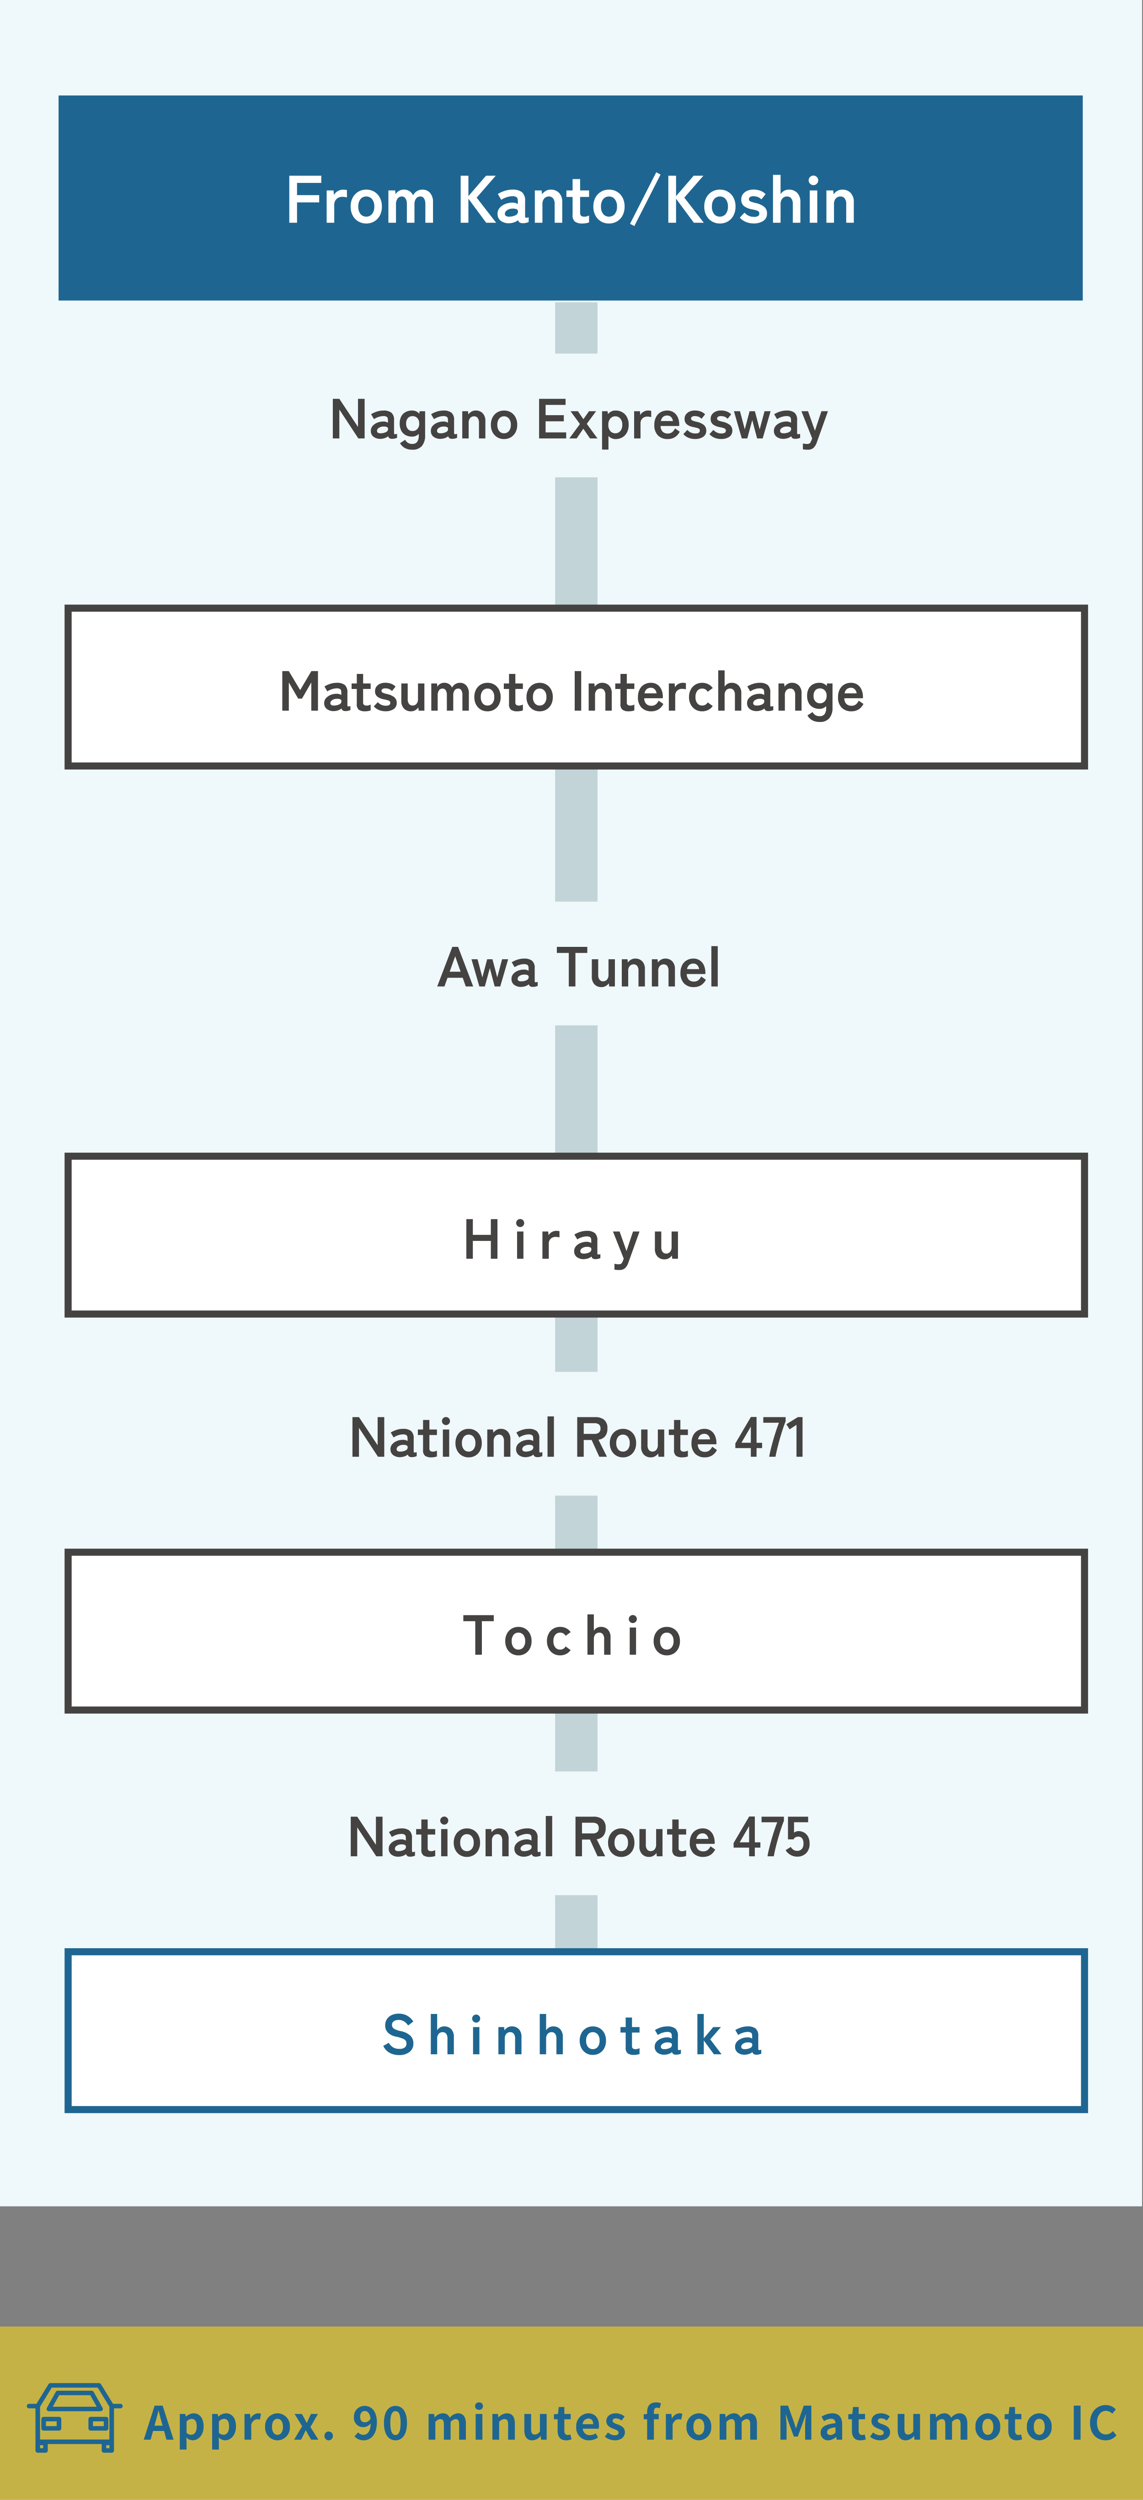 <svg xmlns="http://www.w3.org/2000/svg" xmlns:xlink="http://www.w3.org/1999/xlink" width="323.271" height="707" viewBox="0 0 323.271 707"><rect x="0" y="0" width="323.271" height="707" fill="#808080" stroke="none"/><defs><clipPath id="a"><rect width="27.141" height="19.692" transform="translate(0 0)" fill="#1e6691"/></clipPath></defs><g transform="translate(-856 -2761)"><path d="M0,0H323V624H0Z" transform="translate(856 2761)" fill="#eff8fa"/><path d="M0,0H289.667V58H0Z" transform="translate(872.566 2788)" fill="#1e6691"/><path d="M-79.743,0V-13.3H-70.7v2.033h-6.859v3.458h6.27v2.052h-6.27V0Zm10.564,0V-9.139h1.938l.133,1.292a2.6,2.6,0,0,1,1.073-1.1,3.074,3.074,0,0,1,1.549-.418,4.184,4.184,0,0,1,.589.038,3.167,3.167,0,0,1,.456.095v2.071a3.831,3.831,0,0,0-.58-.123,5.5,5.5,0,0,0-.77-.048,2.249,2.249,0,0,0-1.586.608,2.217,2.217,0,0,0-.656,1.71V0Zm11.191.209a4.291,4.291,0,0,1-2.251-.6,4.271,4.271,0,0,1-1.577-1.672,5.222,5.222,0,0,1-.58-2.518,5.222,5.222,0,0,1,.58-2.517A4.271,4.271,0,0,1-60.24-8.768a4.291,4.291,0,0,1,2.251-.6,4.363,4.363,0,0,1,2.29.6A4.2,4.2,0,0,1-54.131-7.1a5.293,5.293,0,0,1,.57,2.517,5.293,5.293,0,0,1-.57,2.518A4.2,4.2,0,0,1-55.7-.39,4.363,4.363,0,0,1-57.988.209Zm0-1.938a2.066,2.066,0,0,0,1.644-.741,3.143,3.143,0,0,0,.637-2.109,3.143,3.143,0,0,0-.637-2.109,2.066,2.066,0,0,0-1.644-.741,2.019,2.019,0,0,0-1.615.741,3.175,3.175,0,0,0-.627,2.109A3.175,3.175,0,0,0-59.6-2.47,2.019,2.019,0,0,0-57.988-1.729ZM-51.718,0V-9.139H-49.8l.133,1.1a2.207,2.207,0,0,1,.893-.95,2.731,2.731,0,0,1,1.444-.38,2.866,2.866,0,0,1,1.558.418,2.725,2.725,0,0,1,1.026,1.2,3.03,3.03,0,0,1,1.055-1.159A2.822,2.822,0,0,1-42.1-9.367a2.756,2.756,0,0,1,2.176.94A3.885,3.885,0,0,1-39.1-5.776V0h-2.166V-5.282a2.936,2.936,0,0,0-.361-1.577,1.131,1.131,0,0,0-1.007-.57A1.493,1.493,0,0,0-43.9-6.84a2.722,2.722,0,0,0-.446,1.672V0h-2.147V-5.282a2.819,2.819,0,0,0-.38-1.577,1.176,1.176,0,0,0-1.026-.57,1.439,1.439,0,0,0-1.235.6,2.773,2.773,0,0,0-.437,1.662V0Zm20.444,0V-13.3h2.185v5.776l4.978-5.776h2.755l-5.4,6.194L-21.242,0h-2.812l-5.035-6.8V0Zm13.832.133a3.768,3.768,0,0,1-2.441-.646,2.365,2.365,0,0,1-.959-2.033A2.447,2.447,0,0,1-20.254-4.2a4.006,4.006,0,0,1,1.52-1.074,5.19,5.19,0,0,1,1.919-.408,2.812,2.812,0,0,1,.931.076,2.877,2.877,0,0,1,.779.323v-.8q0-.893-.38-1.159a1.953,1.953,0,0,0-1.121-.266,5.318,5.318,0,0,0-1.681.294,5.882,5.882,0,0,0-1.51.732l-.969-1.653A8.673,8.673,0,0,1-18.886-9a7.107,7.107,0,0,1,2.28-.37,4.2,4.2,0,0,1,2.66.712,3.137,3.137,0,0,1,.893,2.575v4.2q0,.4.181.456a1.9,1.9,0,0,0,.826-.133V-.209a3.893,3.893,0,0,1-.713.237,3.873,3.873,0,0,1-.921.1,1.688,1.688,0,0,1-.9-.2,1.113,1.113,0,0,1-.447-.674,3.47,3.47,0,0,1-1.1.617A4.767,4.767,0,0,1-17.442.133Zm-.038-1.862a3.929,3.929,0,0,0,1.758-.418,1.108,1.108,0,0,0,.655-1.083.658.658,0,0,0-.466-.627,2.693,2.693,0,0,0-1.111-.133,2.626,2.626,0,0,0-1.539.465,1.2,1.2,0,0,0-.589,1Q-18.734-1.672-17.48-1.729ZM-10.3,0V-9.139h1.919l.114,1.083a3.457,3.457,0,0,1,1.007-.922,2.751,2.751,0,0,1,1.482-.389,3.132,3.132,0,0,1,2.328.912,3.655,3.655,0,0,1,.9,2.679V0H-4.693V-5.263A2.55,2.55,0,0,0-5.13-6.888a1.435,1.435,0,0,0-1.178-.541,1.72,1.72,0,0,0-1.33.561,2.386,2.386,0,0,0-.513,1.662V0ZM3.154.209A3.6,3.6,0,0,1,1.092-.285,2.268,2.268,0,0,1,.38-2.261V-7.3H-1.368V-9.139H.38V-12.35H2.508v3.211H5.035V-7.3H2.508v4.484a1.022,1.022,0,0,0,.313.874,1.519,1.519,0,0,0,.9.228,2.478,2.478,0,0,0,.732-.114,3.239,3.239,0,0,0,.58-.228V-.095A4.384,4.384,0,0,1,4.18.124,6.231,6.231,0,0,1,3.154.209Zm7.5,0a4.291,4.291,0,0,1-2.252-.6A4.271,4.271,0,0,1,6.83-2.061a5.222,5.222,0,0,1-.58-2.518A5.222,5.222,0,0,1,6.83-7.1,4.271,4.271,0,0,1,8.407-8.768a4.291,4.291,0,0,1,2.252-.6,4.363,4.363,0,0,1,2.29.6A4.2,4.2,0,0,1,14.516-7.1a5.293,5.293,0,0,1,.57,2.517,5.293,5.293,0,0,1-.57,2.518A4.2,4.2,0,0,1,12.948-.39,4.363,4.363,0,0,1,10.659.209Zm0-1.938A2.066,2.066,0,0,0,12.3-2.47a3.143,3.143,0,0,0,.636-2.109A3.143,3.143,0,0,0,12.3-6.688a2.066,2.066,0,0,0-1.644-.741,2.019,2.019,0,0,0-1.615.741,3.175,3.175,0,0,0-.627,2.109A3.175,3.175,0,0,0,9.044-2.47,2.019,2.019,0,0,0,10.659-1.729ZM17.841.931,16.625.3l7.41-14.573,1.216.646ZM27.455,0V-13.3H29.64v5.776L34.618-13.3h2.755l-5.4,6.194L37.487,0H34.675L29.64-6.8V0ZM42.028.209a4.291,4.291,0,0,1-2.251-.6A4.271,4.271,0,0,1,38.2-2.061a5.222,5.222,0,0,1-.58-2.518A5.222,5.222,0,0,1,38.2-7.1a4.271,4.271,0,0,1,1.577-1.672,4.291,4.291,0,0,1,2.251-.6,4.363,4.363,0,0,1,2.29.6A4.2,4.2,0,0,1,45.885-7.1a5.293,5.293,0,0,1,.57,2.517,5.293,5.293,0,0,1-.57,2.518A4.2,4.2,0,0,1,44.317-.39,4.363,4.363,0,0,1,42.028.209Zm0-1.938a2.066,2.066,0,0,0,1.644-.741,3.143,3.143,0,0,0,.637-2.109,3.143,3.143,0,0,0-.637-2.109,2.066,2.066,0,0,0-1.644-.741,2.019,2.019,0,0,0-1.615.741,3.175,3.175,0,0,0-.627,2.109,3.175,3.175,0,0,0,.627,2.109A2.019,2.019,0,0,0,42.028-1.729ZM51.585.19A5.847,5.847,0,0,1,49.457-.2a4.688,4.688,0,0,1-1.786-1.245L49-2.869a3.452,3.452,0,0,0,2.7,1.2,2.221,2.221,0,0,0,1.13-.219.874.874,0,0,0,.352-.808.649.649,0,0,0-.171-.465,1.569,1.569,0,0,0-.636-.332,11.862,11.862,0,0,0-1.359-.323,5.138,5.138,0,0,1-2.128-.874,2.258,2.258,0,0,1-.8-1.919,2.41,2.41,0,0,1,.456-1.473,2.992,2.992,0,0,1,1.235-.96,4.256,4.256,0,0,1,1.729-.342,5.707,5.707,0,0,1,1.938.313,3.952,3.952,0,0,1,1.52.979l-1.2,1.5a2.618,2.618,0,0,0-1.026-.7,3.449,3.449,0,0,0-1.2-.209,1.565,1.565,0,0,0-1,.247.746.746,0,0,0-.294.589.631.631,0,0,0,.142.418,1.336,1.336,0,0,0,.561.323,11.775,11.775,0,0,0,1.216.342A5.82,5.82,0,0,1,54.53-4.541a2.341,2.341,0,0,1,.836,1.919,2.371,2.371,0,0,1-1.055,2.1A4.778,4.778,0,0,1,51.585.19ZM57.057,0V-13.547H59.2v5.491a2.692,2.692,0,0,1,.912-.922,2.655,2.655,0,0,1,1.463-.389,3.132,3.132,0,0,1,2.327.912,3.655,3.655,0,0,1,.9,2.679V0H62.662V-5.263a2.55,2.55,0,0,0-.437-1.625,1.435,1.435,0,0,0-1.178-.541,1.72,1.72,0,0,0-1.33.561A2.386,2.386,0,0,0,59.2-5.206V0ZM67.45,0V-9.139h2.128V0Zm1.045-10.64a1.3,1.3,0,0,1-.95-.4,1.3,1.3,0,0,1-.4-.95,1.3,1.3,0,0,1,.4-.95,1.3,1.3,0,0,1,.95-.4,1.3,1.3,0,0,1,.95.4,1.3,1.3,0,0,1,.4.95,1.3,1.3,0,0,1-.4.95A1.3,1.3,0,0,1,68.495-10.64ZM72.162,0V-9.139h1.919l.114,1.083A3.457,3.457,0,0,1,75.2-8.977a2.751,2.751,0,0,1,1.482-.389,3.132,3.132,0,0,1,2.327.912,3.655,3.655,0,0,1,.9,2.679V0H77.767V-5.263a2.55,2.55,0,0,0-.437-1.625,1.435,1.435,0,0,0-1.178-.541,1.72,1.72,0,0,0-1.33.561,2.386,2.386,0,0,0-.513,1.662V0Z" transform="translate(1017.566 2824)" fill="#fff"/><path d="M0,0V466" transform="translate(1019 2846.5)" fill="none" stroke="#c2d4d8" stroke-width="12"/><g transform="translate(874.266 2932)" fill="#fff"><path d="M 288.469 45.64 L 1 45.64 L 1 1 L 288.469 1 L 288.469 45.64 Z" stroke="none"/><path d="M 2 2 L 2 44.64 L 287.469 44.64 L 287.469 2 L 2 2 M 0 -7.62939453125e-06 L 289.469 -7.62939453125e-06 L 289.469 46.64 L 0 46.64 L 0 -7.62939453125e-06 Z" stroke="none" fill="#454242"/></g><path d="M-81.9,0V-11.2h1.84l3.216,5.376L-73.68-11.2h1.872V0H-73.7V-7.984l-2.624,4.56h-1.088l-2.64-4.56V0Zm14.72.112A3.173,3.173,0,0,1-69.24-.432a1.992,1.992,0,0,1-.808-1.712,2.061,2.061,0,0,1,.5-1.392,3.373,3.373,0,0,1,1.28-.9,4.37,4.37,0,0,1,1.616-.344,2.368,2.368,0,0,1,.784.064,2.423,2.423,0,0,1,.656.272V-5.12q0-.752-.32-.976a1.645,1.645,0,0,0-.944-.224,4.479,4.479,0,0,0-1.416.248,4.953,4.953,0,0,0-1.272.616l-.816-1.392A7.3,7.3,0,0,1-68.4-7.576a5.985,5.985,0,0,1,1.92-.312,3.541,3.541,0,0,1,2.24.6,2.641,2.641,0,0,1,.752,2.168v3.536q0,.336.152.384a1.6,1.6,0,0,0,.7-.112V-.176a3.278,3.278,0,0,1-.6.2,3.262,3.262,0,0,1-.776.088,1.421,1.421,0,0,1-.76-.168.937.937,0,0,1-.376-.568,2.923,2.923,0,0,1-.928.52A4.014,4.014,0,0,1-67.184.112Zm-.032-1.568a3.309,3.309,0,0,0,1.48-.352.933.933,0,0,0,.552-.912.554.554,0,0,0-.392-.528,2.268,2.268,0,0,0-.936-.112,2.211,2.211,0,0,0-1.3.392,1.007,1.007,0,0,0-.5.84Q-68.272-1.408-67.216-1.456ZM-58.5.176A3.035,3.035,0,0,1-60.232-.24a1.91,1.91,0,0,1-.6-1.664v-4.24H-62.3V-7.7h1.472v-2.7h1.792v2.7h2.128v1.552H-59.04v3.776a.86.86,0,0,0,.264.736,1.279,1.279,0,0,0,.76.192,2.087,2.087,0,0,0,.616-.1,2.728,2.728,0,0,0,.488-.192V-.08a3.692,3.692,0,0,1-.72.184A5.247,5.247,0,0,1-58.5.176ZM-52.72.16a4.924,4.924,0,0,1-1.792-.328,3.947,3.947,0,0,1-1.5-1.048l1.12-1.2a2.907,2.907,0,0,0,2.272,1.008,1.87,1.87,0,0,0,.952-.184.736.736,0,0,0,.3-.68.547.547,0,0,0-.144-.392,1.322,1.322,0,0,0-.536-.28A9.989,9.989,0,0,0-53.2-3.216a4.326,4.326,0,0,1-1.792-.736,1.9,1.9,0,0,1-.672-1.616,2.029,2.029,0,0,1,.384-1.24,2.519,2.519,0,0,1,1.04-.808A3.584,3.584,0,0,1-52.784-7.9a4.805,4.805,0,0,1,1.632.264,3.328,3.328,0,0,1,1.28.824L-50.88-5.552a2.2,2.2,0,0,0-.864-.592,2.9,2.9,0,0,0-1.008-.176,1.318,1.318,0,0,0-.84.208.628.628,0,0,0-.248.5.532.532,0,0,0,.12.352,1.125,1.125,0,0,0,.472.272,9.916,9.916,0,0,0,1.024.288,4.9,4.9,0,0,1,1.984.88,1.971,1.971,0,0,1,.7,1.616A2,2,0,0,1-50.424-.44,4.023,4.023,0,0,1-52.72.16Zm7.2.016a2.638,2.638,0,0,1-1.96-.768,3.1,3.1,0,0,1-.76-2.272V-7.7h1.808v4.432a2.091,2.091,0,0,0,.376,1.344,1.206,1.206,0,0,0,.984.464,1.437,1.437,0,0,0,1.12-.48,2.041,2.041,0,0,0,.432-1.408V-7.7h1.808V0h-1.616l-.1-.912a2.81,2.81,0,0,1-.832.76A2.348,2.348,0,0,1-45.52.176ZM-39.76,0V-7.7h1.616l.112.928a1.859,1.859,0,0,1,.752-.8,2.3,2.3,0,0,1,1.216-.32,2.413,2.413,0,0,1,1.312.352,2.3,2.3,0,0,1,.864,1.008A2.551,2.551,0,0,1-33-7.5a2.377,2.377,0,0,1,1.336-.384,2.321,2.321,0,0,1,1.832.792,3.272,3.272,0,0,1,.7,2.232V0H-30.96V-4.448a2.473,2.473,0,0,0-.3-1.328.953.953,0,0,0-.848-.48,1.257,1.257,0,0,0-1.064.5,2.292,2.292,0,0,0-.376,1.408V0H-35.36V-4.448a2.374,2.374,0,0,0-.32-1.328.99.99,0,0,0-.864-.48,1.212,1.212,0,0,0-1.04.5,2.335,2.335,0,0,0-.368,1.4V0Zm15.888.176a3.613,3.613,0,0,1-1.9-.5A3.6,3.6,0,0,1-27.1-1.736a4.4,4.4,0,0,1-.488-2.12,4.4,4.4,0,0,1,.488-2.12,3.6,3.6,0,0,1,1.328-1.408,3.613,3.613,0,0,1,1.9-.5,3.674,3.674,0,0,1,1.928.5,3.54,3.54,0,0,1,1.32,1.408,4.457,4.457,0,0,1,.48,2.12,4.457,4.457,0,0,1-.48,2.12,3.54,3.54,0,0,1-1.32,1.408A3.674,3.674,0,0,1-23.872.176Zm0-1.632a1.74,1.74,0,0,0,1.384-.624,2.646,2.646,0,0,0,.536-1.776,2.646,2.646,0,0,0-.536-1.776,1.74,1.74,0,0,0-1.384-.624,1.7,1.7,0,0,0-1.36.624,2.674,2.674,0,0,0-.528,1.776,2.674,2.674,0,0,0,.528,1.776A1.7,1.7,0,0,0-23.872-1.456ZM-15.44.176A3.035,3.035,0,0,1-17.176-.24a1.91,1.91,0,0,1-.6-1.664v-4.24h-1.472V-7.7h1.472v-2.7h1.792v2.7h2.128v1.552h-2.128v3.776a.86.86,0,0,0,.264.736,1.279,1.279,0,0,0,.76.192,2.087,2.087,0,0,0,.616-.1,2.728,2.728,0,0,0,.488-.192V-.08a3.692,3.692,0,0,1-.72.184A5.247,5.247,0,0,1-15.44.176Zm6.32,0a3.613,3.613,0,0,1-1.9-.5,3.6,3.6,0,0,1-1.328-1.408,4.4,4.4,0,0,1-.488-2.12,4.4,4.4,0,0,1,.488-2.12,3.6,3.6,0,0,1,1.328-1.408,3.613,3.613,0,0,1,1.9-.5,3.674,3.674,0,0,1,1.928.5,3.54,3.54,0,0,1,1.32,1.408,4.457,4.457,0,0,1,.48,2.12,4.457,4.457,0,0,1-.48,2.12A3.54,3.54,0,0,1-7.192-.328,3.674,3.674,0,0,1-9.12.176Zm0-1.632A1.74,1.74,0,0,0-7.736-2.08,2.646,2.646,0,0,0-7.2-3.856a2.646,2.646,0,0,0-.536-1.776A1.74,1.74,0,0,0-9.12-6.256a1.7,1.7,0,0,0-1.36.624,2.674,2.674,0,0,0-.528,1.776A2.674,2.674,0,0,0-10.48-2.08,1.7,1.7,0,0,0-9.12-1.456ZM.8,0V-11.2H2.64V0ZM4.752,0V-7.7H6.368l.1.912a2.911,2.911,0,0,1,.848-.776A2.317,2.317,0,0,1,8.56-7.888a2.638,2.638,0,0,1,1.96.768,3.078,3.078,0,0,1,.76,2.256V0H9.472V-4.432A2.147,2.147,0,0,0,9.1-5.8a1.208,1.208,0,0,0-.992-.456,1.448,1.448,0,0,0-1.12.472,2.009,2.009,0,0,0-.432,1.4V0ZM16.08.176A3.035,3.035,0,0,1,14.344-.24a1.91,1.91,0,0,1-.6-1.664v-4.24H12.272V-7.7h1.472v-2.7h1.792v2.7h2.128v1.552H15.536v3.776a.86.86,0,0,0,.264.736,1.279,1.279,0,0,0,.76.192,2.087,2.087,0,0,0,.616-.1,2.728,2.728,0,0,0,.488-.192V-.08a3.692,3.692,0,0,1-.72.184A5.247,5.247,0,0,1,16.08.176Zm6.368,0A3.726,3.726,0,0,1,19.728-.84a4.035,4.035,0,0,1-1.04-3.016,4.659,4.659,0,0,1,.464-2.152,3.34,3.34,0,0,1,1.3-1.392,3.693,3.693,0,0,1,1.9-.488,3.128,3.128,0,0,1,1.824.52,3.327,3.327,0,0,1,1.152,1.416,4.894,4.894,0,0,1,.4,2.016v.416H20.464a2.3,2.3,0,0,0,.608,1.64,2.029,2.029,0,0,0,1.408.488,2,2,0,0,0,1.232-.36,2.918,2.918,0,0,0,.832-1.08l1.328.928A3.858,3.858,0,0,1,24.424-.312,3.92,3.92,0,0,1,22.448.176Zm-1.9-5.088h3.408a2.03,2.03,0,0,0-.552-1.16,1.494,1.494,0,0,0-1.08-.408,1.739,1.739,0,0,0-1.16.384A2,2,0,0,0,20.544-4.912ZM27.424,0V-7.7h1.632l.112,1.088a2.192,2.192,0,0,1,.9-.928,2.588,2.588,0,0,1,1.3-.352,3.524,3.524,0,0,1,.5.032,2.667,2.667,0,0,1,.384.08v1.744a3.226,3.226,0,0,0-.488-.1,4.633,4.633,0,0,0-.648-.04,1.894,1.894,0,0,0-1.336.512,1.867,1.867,0,0,0-.552,1.44V0Zm9.424.176a3.613,3.613,0,0,1-1.9-.5,3.6,3.6,0,0,1-1.328-1.408,4.4,4.4,0,0,1-.488-2.12,4.4,4.4,0,0,1,.488-2.12,3.6,3.6,0,0,1,1.328-1.408,3.613,3.613,0,0,1,1.9-.5,3.824,3.824,0,0,1,1.72.384A3.3,3.3,0,0,1,39.84-6.4L38.4-5.344a1.648,1.648,0,0,0-1.552-.912,1.7,1.7,0,0,0-1.36.624,2.674,2.674,0,0,0-.528,1.776,2.674,2.674,0,0,0,.528,1.776,1.7,1.7,0,0,0,1.36.624,1.709,1.709,0,0,0,1.568-.9l1.424,1.04a3.415,3.415,0,0,1-1.272,1.1A3.76,3.76,0,0,1,36.848.176ZM41.392,0V-11.408H43.2v4.624a2.267,2.267,0,0,1,.768-.776A2.236,2.236,0,0,1,45.2-7.888a2.638,2.638,0,0,1,1.96.768,3.078,3.078,0,0,1,.76,2.256V0H46.112V-4.432A2.147,2.147,0,0,0,45.744-5.8a1.208,1.208,0,0,0-.992-.456,1.448,1.448,0,0,0-1.12.472,2.009,2.009,0,0,0-.432,1.4V0ZM52.416.112A3.173,3.173,0,0,1,50.36-.432a1.992,1.992,0,0,1-.808-1.712,2.061,2.061,0,0,1,.5-1.392,3.373,3.373,0,0,1,1.28-.9,4.37,4.37,0,0,1,1.616-.344,2.368,2.368,0,0,1,.784.064,2.423,2.423,0,0,1,.656.272V-5.12q0-.752-.32-.976a1.645,1.645,0,0,0-.944-.224,4.479,4.479,0,0,0-1.416.248,4.954,4.954,0,0,0-1.272.616l-.816-1.392A7.3,7.3,0,0,1,51.2-7.576a5.985,5.985,0,0,1,1.92-.312,3.541,3.541,0,0,1,2.24.6,2.641,2.641,0,0,1,.752,2.168v3.536q0,.336.152.384a1.6,1.6,0,0,0,.7-.112V-.176a3.278,3.278,0,0,1-.6.2,3.262,3.262,0,0,1-.776.088,1.421,1.421,0,0,1-.76-.168.937.937,0,0,1-.376-.568,2.922,2.922,0,0,1-.928.52A4.014,4.014,0,0,1,52.416.112Zm-.032-1.568a3.309,3.309,0,0,0,1.48-.352.933.933,0,0,0,.552-.912.554.554,0,0,0-.392-.528,2.268,2.268,0,0,0-.936-.112,2.211,2.211,0,0,0-1.3.392,1.007,1.007,0,0,0-.5.84Q51.328-1.408,52.384-1.456ZM58.432,0V-7.7h1.616l.1.912a2.911,2.911,0,0,1,.848-.776,2.317,2.317,0,0,1,1.248-.328,2.638,2.638,0,0,1,1.96.768,3.078,3.078,0,0,1,.76,2.256V0H63.152V-4.432A2.147,2.147,0,0,0,62.784-5.8a1.208,1.208,0,0,0-.992-.456,1.448,1.448,0,0,0-1.12.472,2.009,2.009,0,0,0-.432,1.4V0ZM70.08,3.184a4.334,4.334,0,0,1-2.048-.448,3.6,3.6,0,0,1-1.408-1.392L68.08.384a2.226,2.226,0,0,0,.8.88,2.3,2.3,0,0,0,1.2.288A1.653,1.653,0,0,0,71.472.976a3.01,3.01,0,0,0,.448-1.84V-1.3a2.526,2.526,0,0,1-1.9.784,3.754,3.754,0,0,1-1.8-.424,3.008,3.008,0,0,1-1.24-1.248,4.19,4.19,0,0,1-.448-2.024,4.18,4.18,0,0,1,.448-2.032,2.969,2.969,0,0,1,1.24-1.232,3.812,3.812,0,0,1,1.8-.416,2.589,2.589,0,0,1,2.064.912l.064-.72h1.568V-.864a4.533,4.533,0,0,1-.888,2.976A3.36,3.36,0,0,1,70.08,3.184Zm.08-5.28a1.773,1.773,0,0,0,1.36-.568,2.178,2.178,0,0,0,.528-1.544,2.143,2.143,0,0,0-.528-1.544A1.8,1.8,0,0,0,70.16-6.3a1.673,1.673,0,0,0-1.32.552,2.253,2.253,0,0,0-.488,1.544,2.291,2.291,0,0,0,.488,1.544A1.651,1.651,0,0,0,70.16-2.1ZM79.04.176A3.726,3.726,0,0,1,76.32-.84a4.035,4.035,0,0,1-1.04-3.016,4.659,4.659,0,0,1,.464-2.152A3.34,3.34,0,0,1,77.04-7.4a3.693,3.693,0,0,1,1.9-.488,3.128,3.128,0,0,1,1.824.52A3.327,3.327,0,0,1,81.92-5.952a4.894,4.894,0,0,1,.4,2.016v.416H77.056a2.3,2.3,0,0,0,.608,1.64,2.029,2.029,0,0,0,1.408.488,2,2,0,0,0,1.232-.36,2.918,2.918,0,0,0,.832-1.08l1.328.928A3.858,3.858,0,0,1,81.016-.312,3.92,3.92,0,0,1,79.04.176Zm-1.9-5.088h3.408a2.03,2.03,0,0,0-.552-1.16,1.494,1.494,0,0,0-1.08-.408,1.739,1.739,0,0,0-1.16.384A2,2,0,0,0,77.136-4.912Z" transform="translate(1017.741 2962)" fill="#454242"/><g transform="translate(874.266 3087)" fill="#fff"><path d="M 288.469 45.64 L 1 45.64 L 1 1 L 288.469 1 L 288.469 45.64 Z" stroke="none"/><path d="M 2 2 L 2 44.64 L 287.469 44.64 L 287.469 2 L 2 2 M 0 -7.62939453125e-06 L 289.469 -7.62939453125e-06 L 289.469 46.64 L 0 46.64 L 0 -7.62939453125e-06 Z" stroke="none" fill="#454242"/></g><path d="M-29.848,0V-11.2h1.84v4.448h5.088V-11.2h1.872V0H-22.92V-5.04h-5.088V0ZM-15.5,0V-7.7H-13.7V0Zm.88-8.96a1.092,1.092,0,0,1-.8-.336,1.092,1.092,0,0,1-.336-.8,1.092,1.092,0,0,1,.336-.8,1.092,1.092,0,0,1,.8-.336,1.092,1.092,0,0,1,.8.336,1.092,1.092,0,0,1,.336.8,1.092,1.092,0,0,1-.336.8A1.092,1.092,0,0,1-14.616-8.96ZM-8.328,0V-7.7H-6.7l.112,1.088a2.192,2.192,0,0,1,.9-.928,2.588,2.588,0,0,1,1.3-.352,3.524,3.524,0,0,1,.5.032,2.667,2.667,0,0,1,.384.08v1.744a3.226,3.226,0,0,0-.488-.1,4.633,4.633,0,0,0-.648-.04,1.894,1.894,0,0,0-1.336.512,1.867,1.867,0,0,0-.552,1.44V0ZM3.512.112A3.173,3.173,0,0,1,1.456-.432,1.992,1.992,0,0,1,.648-2.144a2.061,2.061,0,0,1,.5-1.392,3.373,3.373,0,0,1,1.28-.9A4.37,4.37,0,0,1,4.04-4.784a2.368,2.368,0,0,1,.784.064,2.423,2.423,0,0,1,.656.272V-5.12q0-.752-.32-.976a1.645,1.645,0,0,0-.944-.224A4.479,4.479,0,0,0,2.8-6.072a4.953,4.953,0,0,0-1.272.616L.712-6.848A7.3,7.3,0,0,1,2.3-7.576a5.985,5.985,0,0,1,1.92-.312,3.541,3.541,0,0,1,2.24.6A2.641,2.641,0,0,1,7.208-5.12v3.536q0,.336.152.384a1.6,1.6,0,0,0,.7-.112V-.176a3.279,3.279,0,0,1-.6.2A3.262,3.262,0,0,1,6.68.112a1.421,1.421,0,0,1-.76-.168.937.937,0,0,1-.376-.568,2.922,2.922,0,0,1-.928.52A4.014,4.014,0,0,1,3.512.112ZM3.48-1.456a3.309,3.309,0,0,0,1.48-.352.933.933,0,0,0,.552-.912.554.554,0,0,0-.392-.528,2.268,2.268,0,0,0-.936-.112,2.211,2.211,0,0,0-1.3.392,1.007,1.007,0,0,0-.5.84Q2.424-1.408,3.48-1.456Zm9.888,4.64q-.384,0-.72-.024a3.868,3.868,0,0,1-.608-.088V1.424q.272.064.568.1a4.245,4.245,0,0,0,.568.04,1.672,1.672,0,0,0,.648-.1.737.737,0,0,0,.344-.32,5.644,5.644,0,0,0,.288-.608l.208-.56L11.624-7.7H13.5l1.952,5.52,1.84-5.52h1.84L15.992,1.072a4.107,4.107,0,0,1-.936,1.584A2.363,2.363,0,0,1,13.368,3.184ZM26.2.176a2.638,2.638,0,0,1-1.96-.768,3.1,3.1,0,0,1-.76-2.272V-7.7h1.808v4.432a2.091,2.091,0,0,0,.376,1.344,1.206,1.206,0,0,0,.984.464,1.437,1.437,0,0,0,1.12-.48A2.041,2.041,0,0,0,28.2-3.344V-7.7h1.808V0H28.392l-.1-.912a2.81,2.81,0,0,1-.832.76A2.348,2.348,0,0,1,26.2.176Z" transform="translate(1017.741 3117)" fill="#454242"/><g transform="translate(874.266 3199)" fill="#fff"><path d="M 288.469 45.64 L 1 45.64 L 1 1 L 288.469 1 L 288.469 45.64 Z" stroke="none"/><path d="M 2 2 L 2 44.64 L 287.469 44.64 L 287.469 2 L 2 2 M 0 -7.62939453125e-06 L 289.469 -7.62939453125e-06 L 289.469 46.64 L 0 46.64 L 0 -7.62939453125e-06 Z" stroke="none" fill="#454242"/></g><path d="M-27.32,0V-9.488H-30.7V-11.2h8.608v1.712h-3.36V0Zm12.192.176a3.613,3.613,0,0,1-1.9-.5,3.6,3.6,0,0,1-1.328-1.408,4.4,4.4,0,0,1-.488-2.12,4.4,4.4,0,0,1,.488-2.12,3.6,3.6,0,0,1,1.328-1.408,3.613,3.613,0,0,1,1.9-.5,3.674,3.674,0,0,1,1.928.5,3.54,3.54,0,0,1,1.32,1.408,4.457,4.457,0,0,1,.48,2.12,4.457,4.457,0,0,1-.48,2.12A3.54,3.54,0,0,1-13.2-.328,3.674,3.674,0,0,1-15.128.176Zm0-1.632a1.74,1.74,0,0,0,1.384-.624,2.646,2.646,0,0,0,.536-1.776,2.646,2.646,0,0,0-.536-1.776,1.74,1.74,0,0,0-1.384-.624,1.7,1.7,0,0,0-1.36.624,2.674,2.674,0,0,0-.528,1.776,2.674,2.674,0,0,0,.528,1.776A1.7,1.7,0,0,0-15.128-1.456ZM-3.336.176a3.613,3.613,0,0,1-1.9-.5A3.6,3.6,0,0,1-6.56-1.736a4.4,4.4,0,0,1-.488-2.12,4.4,4.4,0,0,1,.488-2.12A3.6,3.6,0,0,1-5.232-7.384a3.613,3.613,0,0,1,1.9-.5,3.824,3.824,0,0,1,1.72.384A3.3,3.3,0,0,1-.344-6.4l-1.44,1.056a1.648,1.648,0,0,0-1.552-.912,1.7,1.7,0,0,0-1.36.624,2.674,2.674,0,0,0-.528,1.776A2.674,2.674,0,0,0-4.7-2.08a1.7,1.7,0,0,0,1.36.624,1.709,1.709,0,0,0,1.568-.9l1.424,1.04a3.416,3.416,0,0,1-1.272,1.1A3.76,3.76,0,0,1-3.336.176ZM4.408,0V-11.408H6.216v4.624a2.267,2.267,0,0,1,.768-.776,2.236,2.236,0,0,1,1.232-.328,2.638,2.638,0,0,1,1.96.768,3.078,3.078,0,0,1,.76,2.256V0H9.128V-4.432A2.147,2.147,0,0,0,8.76-5.8a1.208,1.208,0,0,0-.992-.456,1.448,1.448,0,0,0-1.12.472,2.009,2.009,0,0,0-.432,1.4V0ZM16.36,0V-7.7h1.792V0Zm.88-8.96a1.092,1.092,0,0,1-.8-.336,1.092,1.092,0,0,1-.336-.8,1.092,1.092,0,0,1,.336-.8,1.092,1.092,0,0,1,.8-.336,1.092,1.092,0,0,1,.8.336,1.092,1.092,0,0,1,.336.8,1.092,1.092,0,0,1-.336.8A1.092,1.092,0,0,1,17.24-8.96ZM26.84.176a3.613,3.613,0,0,1-1.9-.5,3.6,3.6,0,0,1-1.328-1.408,4.4,4.4,0,0,1-.488-2.12,4.4,4.4,0,0,1,.488-2.12,3.6,3.6,0,0,1,1.328-1.408,3.613,3.613,0,0,1,1.9-.5,3.674,3.674,0,0,1,1.928.5,3.54,3.54,0,0,1,1.32,1.408,4.457,4.457,0,0,1,.48,2.12,4.457,4.457,0,0,1-.48,2.12,3.54,3.54,0,0,1-1.32,1.408A3.674,3.674,0,0,1,26.84.176Zm0-1.632a1.74,1.74,0,0,0,1.384-.624,2.646,2.646,0,0,0,.536-1.776,2.646,2.646,0,0,0-.536-1.776,1.74,1.74,0,0,0-1.384-.624,1.7,1.7,0,0,0-1.36.624,2.674,2.674,0,0,0-.528,1.776A2.674,2.674,0,0,0,25.48-2.08,1.7,1.7,0,0,0,26.84-1.456Z" transform="translate(1017.741 3229)" fill="#454242"/><g transform="translate(874.266 3312)" fill="#fff"><path d="M 288.469 45.64 L 1 45.64 L 1 1 L 288.469 1 L 288.469 45.64 Z" stroke="none"/><path d="M 2 2 L 2 44.64 L 287.469 44.64 L 287.469 2 L 2 2 M 0 -7.62939453125e-06 L 289.469 -7.62939453125e-06 L 289.469 46.64 L 0 46.64 L 0 -7.62939453125e-06 Z" stroke="none" fill="#1e6691"/></g><path d="M-48.88.224a5.664,5.664,0,0,1-2.584-.592,4.276,4.276,0,0,1-1.88-2l1.552-.88a3.849,3.849,0,0,0,1.168,1.256,3.221,3.221,0,0,0,1.808.456,2.369,2.369,0,0,0,1.576-.408,1.417,1.417,0,0,0,.456-1.112,1.42,1.42,0,0,0-.2-.768,1.836,1.836,0,0,0-.832-.6,10.936,10.936,0,0,0-1.944-.568,4.466,4.466,0,0,1-2.3-1.168A2.866,2.866,0,0,1-52.8-8.192a3.141,3.141,0,0,1,.472-1.72A3.173,3.173,0,0,1-51-11.072a4.546,4.546,0,0,1,2.008-.416,4.664,4.664,0,0,1,2.56.664,4.87,4.87,0,0,1,1.584,1.56L-46.3-8.144a5.454,5.454,0,0,0-.64-.744,3.1,3.1,0,0,0-.864-.592,2.816,2.816,0,0,0-1.2-.232,2.327,2.327,0,0,0-1.352.36,1.226,1.226,0,0,0-.52,1.08,1.332,1.332,0,0,0,.152.616,1.512,1.512,0,0,0,.672.568,7.284,7.284,0,0,0,1.608.528,5.54,5.54,0,0,1,2.768,1.3,2.98,2.98,0,0,1,.848,2.176A2.914,2.914,0,0,1-45.944-.632,4.685,4.685,0,0,1-48.88.224ZM-39.9,0V-11.408H-38.1v4.624a2.267,2.267,0,0,1,.768-.776A2.236,2.236,0,0,1-36.1-7.888a2.638,2.638,0,0,1,1.96.768,3.078,3.078,0,0,1,.76,2.256V0h-1.808V-4.432A2.147,2.147,0,0,0-35.552-5.8a1.208,1.208,0,0,0-.992-.456,1.448,1.448,0,0,0-1.12.472,2.009,2.009,0,0,0-.432,1.4V0Zm11.952,0V-7.7h1.792V0Zm.88-8.96a1.092,1.092,0,0,1-.8-.336,1.092,1.092,0,0,1-.336-.8,1.092,1.092,0,0,1,.336-.8,1.092,1.092,0,0,1,.8-.336,1.092,1.092,0,0,1,.8.336,1.092,1.092,0,0,1,.336.8,1.092,1.092,0,0,1-.336.8A1.092,1.092,0,0,1-27.072-8.96ZM-20.784,0V-7.7h1.616l.1.912a2.911,2.911,0,0,1,.848-.776,2.317,2.317,0,0,1,1.248-.328,2.638,2.638,0,0,1,1.96.768,3.078,3.078,0,0,1,.76,2.256V0h-1.808V-4.432A2.147,2.147,0,0,0-16.432-5.8a1.208,1.208,0,0,0-.992-.456,1.448,1.448,0,0,0-1.12.472,2.009,2.009,0,0,0-.432,1.4V0Zm11.7,0V-11.408H-7.28v4.624a2.267,2.267,0,0,1,.768-.776A2.236,2.236,0,0,1-5.28-7.888a2.638,2.638,0,0,1,1.96.768,3.078,3.078,0,0,1,.76,2.256V0H-4.368V-4.432A2.147,2.147,0,0,0-4.736-5.8a1.208,1.208,0,0,0-.992-.456,1.448,1.448,0,0,0-1.12.472,2.009,2.009,0,0,0-.432,1.4V0ZM5.92.176a3.613,3.613,0,0,1-1.9-.5A3.6,3.6,0,0,1,2.7-1.736a4.4,4.4,0,0,1-.488-2.12A4.4,4.4,0,0,1,2.7-5.976,3.6,3.6,0,0,1,4.024-7.384a3.613,3.613,0,0,1,1.9-.5,3.674,3.674,0,0,1,1.928.5,3.54,3.54,0,0,1,1.32,1.408,4.457,4.457,0,0,1,.48,2.12,4.457,4.457,0,0,1-.48,2.12A3.54,3.54,0,0,1,7.848-.328,3.674,3.674,0,0,1,5.92.176Zm0-1.632A1.74,1.74,0,0,0,7.3-2.08,2.646,2.646,0,0,0,7.84-3.856,2.646,2.646,0,0,0,7.3-5.632,1.74,1.74,0,0,0,5.92-6.256a1.7,1.7,0,0,0-1.36.624,2.674,2.674,0,0,0-.528,1.776A2.674,2.674,0,0,0,4.56-2.08,1.7,1.7,0,0,0,5.92-1.456ZM17.552.176A3.035,3.035,0,0,1,15.816-.24a1.91,1.91,0,0,1-.6-1.664v-4.24H13.744V-7.7h1.472v-2.7h1.792v2.7h2.128v1.552H17.008v3.776a.86.86,0,0,0,.264.736,1.279,1.279,0,0,0,.76.192,2.087,2.087,0,0,0,.616-.1,2.728,2.728,0,0,0,.488-.192V-.08a3.692,3.692,0,0,1-.72.184A5.247,5.247,0,0,1,17.552.176ZM26.288.112a3.173,3.173,0,0,1-2.056-.544,1.992,1.992,0,0,1-.808-1.712,2.061,2.061,0,0,1,.5-1.392,3.373,3.373,0,0,1,1.28-.9,4.37,4.37,0,0,1,1.616-.344,2.368,2.368,0,0,1,.784.064,2.423,2.423,0,0,1,.656.272V-5.12q0-.752-.32-.976a1.645,1.645,0,0,0-.944-.224,4.479,4.479,0,0,0-1.416.248,4.953,4.953,0,0,0-1.272.616l-.816-1.392a7.3,7.3,0,0,1,1.584-.728,5.985,5.985,0,0,1,1.92-.312,3.541,3.541,0,0,1,2.24.6,2.641,2.641,0,0,1,.752,2.168v3.536q0,.336.152.384a1.6,1.6,0,0,0,.7-.112V-.176a3.279,3.279,0,0,1-.6.2,3.262,3.262,0,0,1-.776.088,1.421,1.421,0,0,1-.76-.168.937.937,0,0,1-.376-.568,2.922,2.922,0,0,1-.928.52A4.014,4.014,0,0,1,26.288.112Zm-.032-1.568a3.309,3.309,0,0,0,1.48-.352.933.933,0,0,0,.552-.912.554.554,0,0,0-.392-.528,2.268,2.268,0,0,0-.936-.112,2.211,2.211,0,0,0-1.3.392,1.007,1.007,0,0,0-.5.84Q25.2-1.408,26.256-1.456ZM35.5,0V-11.408h1.808v6.9L39.984-7.7H42.16L39.136-4.224,42.336,0h-2.16L37.312-3.9V0Zm13.52.112a3.173,3.173,0,0,1-2.056-.544,1.992,1.992,0,0,1-.808-1.712,2.061,2.061,0,0,1,.5-1.392,3.373,3.373,0,0,1,1.28-.9,4.37,4.37,0,0,1,1.616-.344,2.368,2.368,0,0,1,.784.064,2.423,2.423,0,0,1,.656.272V-5.12q0-.752-.32-.976a1.645,1.645,0,0,0-.944-.224,4.479,4.479,0,0,0-1.416.248,4.954,4.954,0,0,0-1.272.616l-.816-1.392a7.3,7.3,0,0,1,1.584-.728,5.985,5.985,0,0,1,1.92-.312,3.541,3.541,0,0,1,2.24.6A2.641,2.641,0,0,1,52.72-5.12v3.536q0,.336.152.384a1.6,1.6,0,0,0,.7-.112V-.176a3.279,3.279,0,0,1-.6.2,3.262,3.262,0,0,1-.776.088,1.421,1.421,0,0,1-.76-.168.937.937,0,0,1-.376-.568,2.922,2.922,0,0,1-.928.52A4.014,4.014,0,0,1,49.024.112Zm-.032-1.568a3.309,3.309,0,0,0,1.48-.352.933.933,0,0,0,.552-.912.554.554,0,0,0-.392-.528A2.268,2.268,0,0,0,49.7-3.36a2.211,2.211,0,0,0-1.3.392,1.007,1.007,0,0,0-.5.84Q47.936-1.408,48.992-1.456Z" transform="translate(1017.741 3342)" fill="#1e6691"/><path d="M0,0H114V35H0Z" transform="translate(962.734 2861)" fill="#eff8fa"/><path d="M-69.6,0V-11.2h1.84l5.28,7.952V-11.2h1.872V0h-1.776L-67.76-8.176V0Zm13.616.112A3.173,3.173,0,0,1-58.04-.432a1.992,1.992,0,0,1-.808-1.712,2.061,2.061,0,0,1,.5-1.392,3.373,3.373,0,0,1,1.28-.9,4.37,4.37,0,0,1,1.616-.344,2.368,2.368,0,0,1,.784.064,2.423,2.423,0,0,1,.656.272V-5.12q0-.752-.32-.976a1.645,1.645,0,0,0-.944-.224,4.479,4.479,0,0,0-1.416.248,4.954,4.954,0,0,0-1.272.616l-.816-1.392A7.3,7.3,0,0,1-57.2-7.576a5.985,5.985,0,0,1,1.92-.312,3.541,3.541,0,0,1,2.24.6,2.641,2.641,0,0,1,.752,2.168v3.536q0,.336.152.384a1.6,1.6,0,0,0,.7-.112V-.176a3.278,3.278,0,0,1-.6.2,3.262,3.262,0,0,1-.776.088,1.421,1.421,0,0,1-.76-.168.937.937,0,0,1-.376-.568,2.922,2.922,0,0,1-.928.52A4.014,4.014,0,0,1-55.984.112Zm-.032-1.568a3.309,3.309,0,0,0,1.48-.352.933.933,0,0,0,.552-.912.554.554,0,0,0-.392-.528,2.268,2.268,0,0,0-.936-.112,2.211,2.211,0,0,0-1.3.392,1.007,1.007,0,0,0-.5.84Q-57.072-1.408-56.016-1.456Zm8.88,4.64a4.334,4.334,0,0,1-2.048-.448,3.6,3.6,0,0,1-1.408-1.392l1.456-.96a2.225,2.225,0,0,0,.8.88,2.3,2.3,0,0,0,1.2.288A1.653,1.653,0,0,0-45.744.976,3.01,3.01,0,0,0-45.3-.864V-1.3a2.526,2.526,0,0,1-1.9.784A3.754,3.754,0,0,1-49-.936a3.008,3.008,0,0,1-1.24-1.248,4.19,4.19,0,0,1-.448-2.024A4.18,4.18,0,0,1-50.24-6.24,2.969,2.969,0,0,1-49-7.472a3.812,3.812,0,0,1,1.8-.416,2.589,2.589,0,0,1,2.064.912l.064-.72H-43.5V-.864a4.533,4.533,0,0,1-.888,2.976A3.36,3.36,0,0,1-47.136,3.184Zm.08-5.28a1.773,1.773,0,0,0,1.36-.568,2.178,2.178,0,0,0,.528-1.544A2.143,2.143,0,0,0-45.7-5.752a1.8,1.8,0,0,0-1.36-.552,1.673,1.673,0,0,0-1.32.552,2.253,2.253,0,0,0-.488,1.544,2.291,2.291,0,0,0,.488,1.544A1.651,1.651,0,0,0-47.056-2.1ZM-39.008.112a3.173,3.173,0,0,1-2.056-.544,1.992,1.992,0,0,1-.808-1.712,2.061,2.061,0,0,1,.5-1.392,3.373,3.373,0,0,1,1.28-.9,4.37,4.37,0,0,1,1.616-.344,2.368,2.368,0,0,1,.784.064,2.423,2.423,0,0,1,.656.272V-5.12q0-.752-.32-.976A1.645,1.645,0,0,0-38.3-6.32a4.479,4.479,0,0,0-1.416.248,4.954,4.954,0,0,0-1.272.616l-.816-1.392a7.3,7.3,0,0,1,1.584-.728,5.985,5.985,0,0,1,1.92-.312,3.541,3.541,0,0,1,2.24.6,2.641,2.641,0,0,1,.752,2.168v3.536q0,.336.152.384a1.6,1.6,0,0,0,.7-.112V-.176a3.278,3.278,0,0,1-.6.2,3.262,3.262,0,0,1-.776.088,1.421,1.421,0,0,1-.76-.168.937.937,0,0,1-.376-.568A2.922,2.922,0,0,1-37.9-.1,4.014,4.014,0,0,1-39.008.112Zm-.032-1.568a3.309,3.309,0,0,0,1.48-.352.933.933,0,0,0,.552-.912.554.554,0,0,0-.392-.528,2.268,2.268,0,0,0-.936-.112,2.211,2.211,0,0,0-1.3.392,1.007,1.007,0,0,0-.5.84Q-40.1-1.408-39.04-1.456ZM-32.992,0V-7.7h1.616l.1.912a2.911,2.911,0,0,1,.848-.776,2.317,2.317,0,0,1,1.248-.328,2.638,2.638,0,0,1,1.96.768,3.078,3.078,0,0,1,.76,2.256V0h-1.808V-4.432A2.147,2.147,0,0,0-28.64-5.8a1.208,1.208,0,0,0-.992-.456,1.448,1.448,0,0,0-1.12.472,2.009,2.009,0,0,0-.432,1.4V0Zm11.808.176a3.613,3.613,0,0,1-1.9-.5,3.6,3.6,0,0,1-1.328-1.408,4.4,4.4,0,0,1-.488-2.12,4.4,4.4,0,0,1,.488-2.12A3.6,3.6,0,0,1-23.08-7.384a3.613,3.613,0,0,1,1.9-.5,3.674,3.674,0,0,1,1.928.5,3.54,3.54,0,0,1,1.32,1.408,4.457,4.457,0,0,1,.48,2.12,4.457,4.457,0,0,1-.48,2.12,3.54,3.54,0,0,1-1.32,1.408A3.674,3.674,0,0,1-21.184.176Zm0-1.632A1.74,1.74,0,0,0-19.8-2.08a2.646,2.646,0,0,0,.536-1.776A2.646,2.646,0,0,0-19.8-5.632a1.74,1.74,0,0,0-1.384-.624,1.7,1.7,0,0,0-1.36.624,2.674,2.674,0,0,0-.528,1.776,2.674,2.674,0,0,0,.528,1.776A1.7,1.7,0,0,0-21.184-1.456ZM-11.264,0V-11.2h7.488v1.712H-9.424v2.912h5.152v1.728H-9.424v3.136H-3.6V0ZM-2.7,0,.288-4.08-2.368-7.7h2.08L1.264-5.44,2.848-7.7h2L2.224-4.128,5.248,0H3.136L1.248-2.752-.64,0ZM6.544,3.152V-7.7H8.112l.1.848a2.594,2.594,0,0,1,2.144-1.04,3.785,3.785,0,0,1,1.912.48,3.375,3.375,0,0,1,1.32,1.384,4.566,4.566,0,0,1,.48,2.168,4.566,4.566,0,0,1-.48,2.168A3.375,3.375,0,0,1,12.264-.3a3.785,3.785,0,0,1-1.912.48,2.643,2.643,0,0,1-1.1-.232,2.756,2.756,0,0,1-.9-.648V3.152Zm3.744-4.608A1.812,1.812,0,0,0,11.7-2.08a2.57,2.57,0,0,0,.56-1.776,2.57,2.57,0,0,0-.56-1.776,1.812,1.812,0,0,0-1.408-.624,1.812,1.812,0,0,0-1.408.624,2.57,2.57,0,0,0-.56,1.776A2.57,2.57,0,0,0,8.88-2.08,1.812,1.812,0,0,0,10.288-1.456ZM15.616,0V-7.7h1.632l.112,1.088a2.192,2.192,0,0,1,.9-.928,2.588,2.588,0,0,1,1.3-.352,3.524,3.524,0,0,1,.5.032,2.667,2.667,0,0,1,.384.08v1.744a3.226,3.226,0,0,0-.488-.1,4.633,4.633,0,0,0-.648-.04,1.894,1.894,0,0,0-1.336.512,1.867,1.867,0,0,0-.552,1.44V0Zm9.472.176A3.726,3.726,0,0,1,22.368-.84a4.035,4.035,0,0,1-1.04-3.016,4.659,4.659,0,0,1,.464-2.152,3.34,3.34,0,0,1,1.3-1.392,3.693,3.693,0,0,1,1.9-.488,3.128,3.128,0,0,1,1.824.52,3.327,3.327,0,0,1,1.152,1.416,4.894,4.894,0,0,1,.4,2.016v.416H23.1a2.3,2.3,0,0,0,.608,1.64,2.029,2.029,0,0,0,1.408.488,2,2,0,0,0,1.232-.36,2.918,2.918,0,0,0,.832-1.08l1.328.928A3.858,3.858,0,0,1,27.064-.312,3.92,3.92,0,0,1,25.088.176Zm-1.9-5.088h3.408a2.03,2.03,0,0,0-.552-1.16,1.494,1.494,0,0,0-1.08-.408A1.739,1.739,0,0,0,23.8-6.1,2,2,0,0,0,23.184-4.912ZM32.832.16A4.924,4.924,0,0,1,31.04-.168a3.947,3.947,0,0,1-1.5-1.048l1.12-1.2a2.907,2.907,0,0,0,2.272,1.008,1.87,1.87,0,0,0,.952-.184.736.736,0,0,0,.3-.68.547.547,0,0,0-.144-.392,1.322,1.322,0,0,0-.536-.28,9.989,9.989,0,0,0-1.144-.272,4.326,4.326,0,0,1-1.792-.736,1.9,1.9,0,0,1-.672-1.616,2.029,2.029,0,0,1,.384-1.24,2.519,2.519,0,0,1,1.04-.808A3.584,3.584,0,0,1,32.768-7.9,4.805,4.805,0,0,1,34.4-7.64a3.328,3.328,0,0,1,1.28.824L34.672-5.552a2.2,2.2,0,0,0-.864-.592A2.9,2.9,0,0,0,32.8-6.32a1.318,1.318,0,0,0-.84.208.628.628,0,0,0-.248.5.532.532,0,0,0,.12.352,1.125,1.125,0,0,0,.472.272,9.916,9.916,0,0,0,1.024.288,4.9,4.9,0,0,1,1.984.88,1.971,1.971,0,0,1,.7,1.616A2,2,0,0,1,35.128-.44,4.023,4.023,0,0,1,32.832.16Zm7.376,0a4.924,4.924,0,0,1-1.792-.328,3.947,3.947,0,0,1-1.5-1.048l1.12-1.2A2.907,2.907,0,0,0,40.3-1.408a1.87,1.87,0,0,0,.952-.184.736.736,0,0,0,.3-.68.547.547,0,0,0-.144-.392,1.322,1.322,0,0,0-.536-.28,9.989,9.989,0,0,0-1.144-.272,4.326,4.326,0,0,1-1.792-.736,1.9,1.9,0,0,1-.672-1.616,2.029,2.029,0,0,1,.384-1.24,2.519,2.519,0,0,1,1.04-.808A3.584,3.584,0,0,1,40.144-7.9a4.805,4.805,0,0,1,1.632.264,3.328,3.328,0,0,1,1.28.824L42.048-5.552a2.2,2.2,0,0,0-.864-.592,2.9,2.9,0,0,0-1.008-.176,1.318,1.318,0,0,0-.84.208.628.628,0,0,0-.248.5.532.532,0,0,0,.12.352,1.125,1.125,0,0,0,.472.272A9.916,9.916,0,0,0,40.7-4.7a4.9,4.9,0,0,1,1.984.88,1.971,1.971,0,0,1,.7,1.616A2,2,0,0,1,42.5-.44,4.023,4.023,0,0,1,40.208.16ZM46.064,0,43.84-7.7h1.712l1.36,5.136L48.272-7.7h1.5L51.12-2.56,52.5-7.7h1.712L51.968,0H50.4L49.024-5.184,47.616,0ZM58.016.112A3.173,3.173,0,0,1,55.96-.432a1.992,1.992,0,0,1-.808-1.712,2.061,2.061,0,0,1,.5-1.392,3.373,3.373,0,0,1,1.28-.9,4.37,4.37,0,0,1,1.616-.344,2.368,2.368,0,0,1,.784.064,2.423,2.423,0,0,1,.656.272V-5.12q0-.752-.32-.976a1.645,1.645,0,0,0-.944-.224,4.479,4.479,0,0,0-1.416.248,4.954,4.954,0,0,0-1.272.616l-.816-1.392A7.3,7.3,0,0,1,56.8-7.576a5.985,5.985,0,0,1,1.92-.312,3.541,3.541,0,0,1,2.24.6,2.641,2.641,0,0,1,.752,2.168v3.536q0,.336.152.384a1.6,1.6,0,0,0,.7-.112V-.176a3.278,3.278,0,0,1-.6.2,3.262,3.262,0,0,1-.776.088,1.421,1.421,0,0,1-.76-.168.937.937,0,0,1-.376-.568,2.922,2.922,0,0,1-.928.52A4.014,4.014,0,0,1,58.016.112Zm-.032-1.568a3.309,3.309,0,0,0,1.48-.352.933.933,0,0,0,.552-.912.554.554,0,0,0-.392-.528,2.268,2.268,0,0,0-.936-.112,2.211,2.211,0,0,0-1.3.392,1.007,1.007,0,0,0-.5.84Q56.928-1.408,57.984-1.456Zm6.688,4.64q-.384,0-.72-.024a3.868,3.868,0,0,1-.608-.088V1.424q.272.064.568.1a4.245,4.245,0,0,0,.568.04,1.672,1.672,0,0,0,.648-.1.737.737,0,0,0,.344-.32A5.644,5.644,0,0,0,65.76.544l.208-.56L62.928-7.7H64.8l1.952,5.52,1.84-5.52h1.84L67.3,1.072a4.107,4.107,0,0,1-.936,1.584A2.363,2.363,0,0,1,64.672,3.184Z" transform="translate(1019.734 2885)" fill="#454242"/><path d="M0,0H114V35H0Z" transform="translate(962.734 3016)" fill="#eff8fa"/><path d="M-40.08,0l4.272-11.2h1.632L-29.9,0H-32l-.864-2.464h-4.3L-38.032,0Zm3.52-4.176h3.1l-1.536-4.368ZM-28.16,0l-2.224-7.7h1.712l1.36,5.136,1.36-5.136h1.5L-23.1-2.56-21.728-7.7h1.712L-22.256,0h-1.568L-25.2-5.184-26.608,0Zm11.952.112a3.173,3.173,0,0,1-2.056-.544,1.992,1.992,0,0,1-.808-1.712,2.061,2.061,0,0,1,.5-1.392,3.373,3.373,0,0,1,1.28-.9,4.37,4.37,0,0,1,1.616-.344,2.368,2.368,0,0,1,.784.064,2.423,2.423,0,0,1,.656.272V-5.12q0-.752-.32-.976A1.645,1.645,0,0,0-15.5-6.32a4.479,4.479,0,0,0-1.416.248,4.953,4.953,0,0,0-1.272.616l-.816-1.392a7.3,7.3,0,0,1,1.584-.728,5.985,5.985,0,0,1,1.92-.312,3.541,3.541,0,0,1,2.24.6,2.641,2.641,0,0,1,.752,2.168v3.536q0,.336.152.384a1.6,1.6,0,0,0,.7-.112V-.176a3.278,3.278,0,0,1-.6.2,3.262,3.262,0,0,1-.776.088,1.421,1.421,0,0,1-.76-.168.937.937,0,0,1-.376-.568A2.922,2.922,0,0,1-15.1-.1,4.014,4.014,0,0,1-16.208.112Zm-.032-1.568a3.309,3.309,0,0,0,1.48-.352.933.933,0,0,0,.552-.912.554.554,0,0,0-.392-.528,2.268,2.268,0,0,0-.936-.112,2.211,2.211,0,0,0-1.3.392,1.007,1.007,0,0,0-.5.84Q-17.3-1.408-16.24-1.456ZM-2.864,0V-9.488H-6.24V-11.2H2.368v1.712H-.992V0ZM6.368.176a2.638,2.638,0,0,1-1.96-.768,3.1,3.1,0,0,1-.76-2.272V-7.7H5.456v4.432A2.091,2.091,0,0,0,5.832-1.92a1.206,1.206,0,0,0,.984.464,1.437,1.437,0,0,0,1.12-.48,2.041,2.041,0,0,0,.432-1.408V-7.7h1.808V0H8.56l-.1-.912a2.81,2.81,0,0,1-.832.76A2.348,2.348,0,0,1,6.368.176ZM12.128,0V-7.7h1.616l.1.912a2.911,2.911,0,0,1,.848-.776,2.317,2.317,0,0,1,1.248-.328,2.638,2.638,0,0,1,1.96.768,3.078,3.078,0,0,1,.76,2.256V0H16.848V-4.432A2.147,2.147,0,0,0,16.48-5.8a1.208,1.208,0,0,0-.992-.456,1.448,1.448,0,0,0-1.12.472,2.009,2.009,0,0,0-.432,1.4V0Zm8.5,0V-7.7H22.24l.1.912a2.911,2.911,0,0,1,.848-.776,2.317,2.317,0,0,1,1.248-.328,2.638,2.638,0,0,1,1.96.768,3.078,3.078,0,0,1,.76,2.256V0H25.344V-4.432A2.147,2.147,0,0,0,24.976-5.8a1.208,1.208,0,0,0-.992-.456,1.448,1.448,0,0,0-1.12.472,2.009,2.009,0,0,0-.432,1.4V0ZM32.48.176A3.726,3.726,0,0,1,29.76-.84a4.035,4.035,0,0,1-1.04-3.016,4.659,4.659,0,0,1,.464-2.152A3.34,3.34,0,0,1,30.48-7.4a3.693,3.693,0,0,1,1.9-.488,3.128,3.128,0,0,1,1.824.52A3.327,3.327,0,0,1,35.36-5.952a4.894,4.894,0,0,1,.4,2.016v.416H30.5A2.3,2.3,0,0,0,31.1-1.88a2.029,2.029,0,0,0,1.408.488,2,2,0,0,0,1.232-.36,2.918,2.918,0,0,0,.832-1.08L35.9-1.9A3.858,3.858,0,0,1,34.456-.312,3.92,3.92,0,0,1,32.48.176Zm-1.9-5.088h3.408a2.03,2.03,0,0,0-.552-1.16,1.494,1.494,0,0,0-1.08-.408,1.739,1.739,0,0,0-1.16.384A2,2,0,0,0,30.576-4.912ZM37.456,0V-11.408h1.808V0Z" transform="translate(1019.734 3040)" fill="#454242"/><path d="M0,0H114V35H0Z" transform="translate(962.734 3149)" fill="#eff8fa"/><path d="M-64.048,0V-11.2h1.84l5.28,7.952V-11.2h1.872V0h-1.776l-5.376-8.176V0Zm13.616.112a3.173,3.173,0,0,1-2.056-.544A1.992,1.992,0,0,1-53.3-2.144a2.061,2.061,0,0,1,.5-1.392,3.373,3.373,0,0,1,1.28-.9A4.37,4.37,0,0,1-49.9-4.784a2.368,2.368,0,0,1,.784.064,2.423,2.423,0,0,1,.656.272V-5.12q0-.752-.32-.976a1.645,1.645,0,0,0-.944-.224,4.479,4.479,0,0,0-1.416.248,4.954,4.954,0,0,0-1.272.616l-.816-1.392a7.3,7.3,0,0,1,1.584-.728,5.985,5.985,0,0,1,1.92-.312,3.541,3.541,0,0,1,2.24.6,2.641,2.641,0,0,1,.752,2.168v3.536q0,.336.152.384a1.6,1.6,0,0,0,.7-.112V-.176a3.278,3.278,0,0,1-.6.2,3.262,3.262,0,0,1-.776.088,1.421,1.421,0,0,1-.76-.168A.937.937,0,0,1-48.4-.624a2.922,2.922,0,0,1-.928.52A4.014,4.014,0,0,1-50.432.112Zm-.032-1.568a3.309,3.309,0,0,0,1.48-.352.933.933,0,0,0,.552-.912.554.554,0,0,0-.392-.528,2.268,2.268,0,0,0-.936-.112,2.211,2.211,0,0,0-1.3.392,1.007,1.007,0,0,0-.5.84Q-51.52-1.408-50.464-1.456Zm8.72,1.632A3.035,3.035,0,0,1-43.48-.24a1.91,1.91,0,0,1-.6-1.664v-4.24h-1.472V-7.7h1.472v-2.7h1.792v2.7h2.128v1.552h-2.128v3.776a.86.86,0,0,0,.264.736,1.279,1.279,0,0,0,.76.192,2.087,2.087,0,0,0,.616-.1,2.728,2.728,0,0,0,.488-.192V-.08A3.692,3.692,0,0,1-40.88.1,5.247,5.247,0,0,1-41.744.176ZM-38.48,0V-7.7h1.792V0Zm.88-8.96a1.092,1.092,0,0,1-.8-.336,1.092,1.092,0,0,1-.336-.8,1.092,1.092,0,0,1,.336-.8,1.092,1.092,0,0,1,.8-.336,1.092,1.092,0,0,1,.8.336,1.092,1.092,0,0,1,.336.8,1.092,1.092,0,0,1-.336.8A1.092,1.092,0,0,1-37.6-8.96ZM-31.2.176a3.613,3.613,0,0,1-1.9-.5,3.6,3.6,0,0,1-1.328-1.408,4.4,4.4,0,0,1-.488-2.12,4.4,4.4,0,0,1,.488-2.12A3.6,3.6,0,0,1-33.1-7.384a3.613,3.613,0,0,1,1.9-.5,3.674,3.674,0,0,1,1.928.5,3.54,3.54,0,0,1,1.32,1.408,4.457,4.457,0,0,1,.48,2.12,4.457,4.457,0,0,1-.48,2.12,3.54,3.54,0,0,1-1.32,1.408A3.674,3.674,0,0,1-31.2.176Zm0-1.632a1.74,1.74,0,0,0,1.384-.624,2.646,2.646,0,0,0,.536-1.776,2.646,2.646,0,0,0-.536-1.776A1.74,1.74,0,0,0-31.2-6.256a1.7,1.7,0,0,0-1.36.624,2.674,2.674,0,0,0-.528,1.776A2.674,2.674,0,0,0-32.56-2.08,1.7,1.7,0,0,0-31.2-1.456ZM-25.92,0V-7.7H-24.3l.1.912a2.911,2.911,0,0,1,.848-.776,2.317,2.317,0,0,1,1.248-.328,2.638,2.638,0,0,1,1.96.768,3.078,3.078,0,0,1,.76,2.256V0H-21.2V-4.432A2.147,2.147,0,0,0-21.568-5.8a1.208,1.208,0,0,0-.992-.456,1.448,1.448,0,0,0-1.12.472,2.009,2.009,0,0,0-.432,1.4V0ZM-14.9.112a3.173,3.173,0,0,1-2.056-.544,1.992,1.992,0,0,1-.808-1.712,2.061,2.061,0,0,1,.5-1.392,3.373,3.373,0,0,1,1.28-.9,4.37,4.37,0,0,1,1.616-.344,2.368,2.368,0,0,1,.784.064,2.423,2.423,0,0,1,.656.272V-5.12q0-.752-.32-.976a1.645,1.645,0,0,0-.944-.224,4.479,4.479,0,0,0-1.416.248,4.953,4.953,0,0,0-1.272.616L-17.7-6.848a7.3,7.3,0,0,1,1.584-.728,5.985,5.985,0,0,1,1.92-.312,3.541,3.541,0,0,1,2.24.6A2.641,2.641,0,0,1-11.2-5.12v3.536q0,.336.152.384a1.6,1.6,0,0,0,.7-.112V-.176a3.278,3.278,0,0,1-.6.2,3.262,3.262,0,0,1-.776.088,1.421,1.421,0,0,1-.76-.168.937.937,0,0,1-.376-.568,2.922,2.922,0,0,1-.928.52A4.014,4.014,0,0,1-14.9.112Zm-.032-1.568a3.309,3.309,0,0,0,1.48-.352A.933.933,0,0,0-12.9-2.72a.554.554,0,0,0-.392-.528,2.268,2.268,0,0,0-.936-.112,2.211,2.211,0,0,0-1.3.392,1.007,1.007,0,0,0-.5.84Q-15.984-1.408-14.928-1.456ZM-8.88,0V-11.408h1.808V0Zm8.4,0V-11.2H4.64a3.872,3.872,0,0,1,2.488.736,3,3,0,0,1,.92,2.48,3.274,3.274,0,0,1-.672,2.232,2.961,2.961,0,0,1-1.856.936L7.92,0H5.76L3.6-4.736H1.36V0ZM1.36-6.464H4.384a2,2,0,0,0,1.264-.352A1.4,1.4,0,0,0,6.1-7.984a1.377,1.377,0,0,0-.448-1.152,2,2,0,0,0-1.264-.352H1.36ZM12.448.176a3.613,3.613,0,0,1-1.9-.5A3.6,3.6,0,0,1,9.224-1.736a4.4,4.4,0,0,1-.488-2.12,4.4,4.4,0,0,1,.488-2.12,3.6,3.6,0,0,1,1.328-1.408,3.613,3.613,0,0,1,1.9-.5,3.674,3.674,0,0,1,1.928.5A3.54,3.54,0,0,1,15.7-5.976a4.457,4.457,0,0,1,.48,2.12,4.457,4.457,0,0,1-.48,2.12,3.54,3.54,0,0,1-1.32,1.408A3.674,3.674,0,0,1,12.448.176Zm0-1.632a1.74,1.74,0,0,0,1.384-.624,2.646,2.646,0,0,0,.536-1.776,2.646,2.646,0,0,0-.536-1.776,1.74,1.74,0,0,0-1.384-.624,1.7,1.7,0,0,0-1.36.624,2.674,2.674,0,0,0-.528,1.776,2.674,2.674,0,0,0,.528,1.776A1.7,1.7,0,0,0,12.448-1.456ZM20.32.176a2.638,2.638,0,0,1-1.96-.768,3.1,3.1,0,0,1-.76-2.272V-7.7h1.808v4.432a2.091,2.091,0,0,0,.376,1.344,1.206,1.206,0,0,0,.984.464,1.437,1.437,0,0,0,1.12-.48,2.041,2.041,0,0,0,.432-1.408V-7.7h1.808V0H22.512l-.1-.912a2.81,2.81,0,0,1-.832.76A2.348,2.348,0,0,1,20.32.176Zm8.912,0A3.035,3.035,0,0,1,27.5-.24,1.91,1.91,0,0,1,26.9-1.9v-4.24H25.424V-7.7H26.9v-2.7h1.792v2.7h2.128v1.552H28.688v3.776a.86.86,0,0,0,.264.736,1.279,1.279,0,0,0,.76.192,2.087,2.087,0,0,0,.616-.1,2.728,2.728,0,0,0,.488-.192V-.08A3.692,3.692,0,0,1,30.1.1,5.247,5.247,0,0,1,29.232.176Zm6.368,0A3.726,3.726,0,0,1,32.88-.84a4.035,4.035,0,0,1-1.04-3.016A4.659,4.659,0,0,1,32.3-6.008,3.34,3.34,0,0,1,33.6-7.4a3.693,3.693,0,0,1,1.9-.488,3.128,3.128,0,0,1,1.824.52A3.327,3.327,0,0,1,38.48-5.952a4.894,4.894,0,0,1,.4,2.016v.416H33.616a2.3,2.3,0,0,0,.608,1.64,2.029,2.029,0,0,0,1.408.488,2,2,0,0,0,1.232-.36,2.918,2.918,0,0,0,.832-1.08l1.328.928A3.858,3.858,0,0,1,37.576-.312,3.92,3.92,0,0,1,35.6.176ZM33.7-4.912H37.1a2.03,2.03,0,0,0-.552-1.16,1.494,1.494,0,0,0-1.08-.408,1.739,1.739,0,0,0-1.16.384A2,2,0,0,0,33.7-4.912ZM48.624,0V-2.448H44.24V-3.76l4.4-7.488h1.6v7.3h1.568v1.5H50.24V0ZM45.952-3.952h2.672V-8.528ZM53.824,0q.128-.848.424-2.064t.68-2.568q.384-1.352.816-2.656t.832-2.328H52.144V-11.2h6.32V-10q-.3.7-.64,1.7t-.68,2.128Q56.8-5.04,56.5-3.9T55.96-1.752Q55.728-.736,55.6,0Zm7.712,0V-9.024l-1.952,1.28L58.672-9.2l3.264-2.016h1.312V0Z" transform="translate(1019.734 3173)" fill="#454242"/><path d="M0,0H114V35H0Z" transform="translate(962.734 3262)" fill="#eff8fa"/><path d="M-64.536,0V-11.2h1.84l5.28,7.952V-11.2h1.872V0H-57.32L-62.7-8.176V0ZM-50.92.112a3.173,3.173,0,0,1-2.056-.544,1.992,1.992,0,0,1-.808-1.712,2.061,2.061,0,0,1,.5-1.392,3.373,3.373,0,0,1,1.28-.9,4.37,4.37,0,0,1,1.616-.344,2.368,2.368,0,0,1,.784.064,2.423,2.423,0,0,1,.656.272V-5.12q0-.752-.32-.976a1.645,1.645,0,0,0-.944-.224,4.479,4.479,0,0,0-1.416.248,4.954,4.954,0,0,0-1.272.616l-.816-1.392a7.3,7.3,0,0,1,1.584-.728,5.985,5.985,0,0,1,1.92-.312,3.541,3.541,0,0,1,2.24.6,2.641,2.641,0,0,1,.752,2.168v3.536q0,.336.152.384a1.6,1.6,0,0,0,.7-.112V-.176a3.278,3.278,0,0,1-.6.2,3.262,3.262,0,0,1-.776.088,1.421,1.421,0,0,1-.76-.168.937.937,0,0,1-.376-.568,2.922,2.922,0,0,1-.928.52A4.014,4.014,0,0,1-50.92.112Zm-.032-1.568a3.309,3.309,0,0,0,1.48-.352.933.933,0,0,0,.552-.912.554.554,0,0,0-.392-.528,2.268,2.268,0,0,0-.936-.112,2.211,2.211,0,0,0-1.3.392,1.007,1.007,0,0,0-.5.84Q-52.008-1.408-50.952-1.456Zm8.72,1.632A3.035,3.035,0,0,1-43.968-.24a1.91,1.91,0,0,1-.6-1.664v-4.24H-46.04V-7.7h1.472v-2.7h1.792v2.7h2.128v1.552h-2.128v3.776a.86.86,0,0,0,.264.736,1.279,1.279,0,0,0,.76.192,2.087,2.087,0,0,0,.616-.1,2.728,2.728,0,0,0,.488-.192V-.08a3.692,3.692,0,0,1-.72.184A5.247,5.247,0,0,1-42.232.176ZM-38.968,0V-7.7h1.792V0Zm.88-8.96a1.092,1.092,0,0,1-.8-.336,1.092,1.092,0,0,1-.336-.8,1.092,1.092,0,0,1,.336-.8,1.092,1.092,0,0,1,.8-.336,1.092,1.092,0,0,1,.8.336,1.092,1.092,0,0,1,.336.8,1.092,1.092,0,0,1-.336.8A1.092,1.092,0,0,1-38.088-8.96Zm6.4,9.136a3.613,3.613,0,0,1-1.9-.5,3.6,3.6,0,0,1-1.328-1.408,4.4,4.4,0,0,1-.488-2.12,4.4,4.4,0,0,1,.488-2.12,3.6,3.6,0,0,1,1.328-1.408,3.613,3.613,0,0,1,1.9-.5,3.674,3.674,0,0,1,1.928.5,3.54,3.54,0,0,1,1.32,1.408,4.457,4.457,0,0,1,.48,2.12,4.457,4.457,0,0,1-.48,2.12A3.54,3.54,0,0,1-29.76-.328,3.674,3.674,0,0,1-31.688.176Zm0-1.632A1.74,1.74,0,0,0-30.3-2.08a2.646,2.646,0,0,0,.536-1.776A2.646,2.646,0,0,0-30.3-5.632a1.74,1.74,0,0,0-1.384-.624,1.7,1.7,0,0,0-1.36.624,2.674,2.674,0,0,0-.528,1.776,2.674,2.674,0,0,0,.528,1.776A1.7,1.7,0,0,0-31.688-1.456ZM-26.408,0V-7.7h1.616l.1.912a2.911,2.911,0,0,1,.848-.776A2.317,2.317,0,0,1-22.6-7.888a2.638,2.638,0,0,1,1.96.768,3.078,3.078,0,0,1,.76,2.256V0h-1.808V-4.432A2.147,2.147,0,0,0-22.056-5.8a1.208,1.208,0,0,0-.992-.456,1.448,1.448,0,0,0-1.12.472,2.009,2.009,0,0,0-.432,1.4V0Zm11.024.112A3.173,3.173,0,0,1-17.44-.432a1.992,1.992,0,0,1-.808-1.712,2.061,2.061,0,0,1,.5-1.392,3.373,3.373,0,0,1,1.28-.9,4.37,4.37,0,0,1,1.616-.344,2.368,2.368,0,0,1,.784.064,2.423,2.423,0,0,1,.656.272V-5.12q0-.752-.32-.976a1.645,1.645,0,0,0-.944-.224,4.479,4.479,0,0,0-1.416.248,4.953,4.953,0,0,0-1.272.616l-.816-1.392A7.3,7.3,0,0,1-16.6-7.576a5.985,5.985,0,0,1,1.92-.312,3.541,3.541,0,0,1,2.24.6,2.641,2.641,0,0,1,.752,2.168v3.536q0,.336.152.384a1.6,1.6,0,0,0,.7-.112V-.176a3.278,3.278,0,0,1-.6.2,3.262,3.262,0,0,1-.776.088,1.421,1.421,0,0,1-.76-.168.937.937,0,0,1-.376-.568,2.922,2.922,0,0,1-.928.52A4.014,4.014,0,0,1-15.384.112Zm-.032-1.568a3.309,3.309,0,0,0,1.48-.352.933.933,0,0,0,.552-.912.554.554,0,0,0-.392-.528,2.268,2.268,0,0,0-.936-.112,2.211,2.211,0,0,0-1.3.392,1.007,1.007,0,0,0-.5.84Q-16.472-1.408-15.416-1.456ZM-9.368,0V-11.408H-7.56V0Zm8.4,0V-11.2h5.12a3.872,3.872,0,0,1,2.488.736,3,3,0,0,1,.92,2.48,3.274,3.274,0,0,1-.672,2.232,2.961,2.961,0,0,1-1.856.936L7.432,0H5.272L3.112-4.736H.872V0ZM.872-6.464H3.9A2,2,0,0,0,5.16-6.816a1.4,1.4,0,0,0,.448-1.168A1.377,1.377,0,0,0,5.16-9.136,2,2,0,0,0,3.9-9.488H.872ZM11.96.176a3.613,3.613,0,0,1-1.9-.5A3.6,3.6,0,0,1,8.736-1.736a4.4,4.4,0,0,1-.488-2.12,4.4,4.4,0,0,1,.488-2.12,3.6,3.6,0,0,1,1.328-1.408,3.613,3.613,0,0,1,1.9-.5,3.674,3.674,0,0,1,1.928.5,3.54,3.54,0,0,1,1.32,1.408,4.457,4.457,0,0,1,.48,2.12,4.457,4.457,0,0,1-.48,2.12,3.54,3.54,0,0,1-1.32,1.408A3.674,3.674,0,0,1,11.96.176Zm0-1.632a1.74,1.74,0,0,0,1.384-.624,2.646,2.646,0,0,0,.536-1.776,2.646,2.646,0,0,0-.536-1.776,1.74,1.74,0,0,0-1.384-.624,1.7,1.7,0,0,0-1.36.624,2.674,2.674,0,0,0-.528,1.776A2.674,2.674,0,0,0,10.6-2.08,1.7,1.7,0,0,0,11.96-1.456ZM19.832.176a2.638,2.638,0,0,1-1.96-.768,3.1,3.1,0,0,1-.76-2.272V-7.7H18.92v4.432A2.091,2.091,0,0,0,19.3-1.92a1.206,1.206,0,0,0,.984.464,1.437,1.437,0,0,0,1.12-.48,2.041,2.041,0,0,0,.432-1.408V-7.7H23.64V0H22.024l-.1-.912a2.81,2.81,0,0,1-.832.76A2.348,2.348,0,0,1,19.832.176Zm8.912,0A3.035,3.035,0,0,1,27.008-.24a1.91,1.91,0,0,1-.6-1.664v-4.24H24.936V-7.7h1.472v-2.7H28.2v2.7h2.128v1.552H28.2v3.776a.86.86,0,0,0,.264.736,1.279,1.279,0,0,0,.76.192,2.087,2.087,0,0,0,.616-.1,2.728,2.728,0,0,0,.488-.192V-.08a3.692,3.692,0,0,1-.72.184A5.247,5.247,0,0,1,28.744.176Zm6.368,0A3.726,3.726,0,0,1,32.392-.84a4.035,4.035,0,0,1-1.04-3.016,4.659,4.659,0,0,1,.464-2.152,3.34,3.34,0,0,1,1.3-1.392,3.693,3.693,0,0,1,1.9-.488,3.128,3.128,0,0,1,1.824.52,3.327,3.327,0,0,1,1.152,1.416,4.894,4.894,0,0,1,.4,2.016v.416H33.128a2.3,2.3,0,0,0,.608,1.64,2.029,2.029,0,0,0,1.408.488,2,2,0,0,0,1.232-.36,2.918,2.918,0,0,0,.832-1.08l1.328.928A3.858,3.858,0,0,1,37.088-.312,3.92,3.92,0,0,1,35.112.176Zm-1.9-5.088h3.408a2.03,2.03,0,0,0-.552-1.16,1.494,1.494,0,0,0-1.08-.408,1.739,1.739,0,0,0-1.16.384A2,2,0,0,0,33.208-4.912ZM48.136,0V-2.448H43.752V-3.76l4.4-7.488h1.6v7.3H51.32v1.5H49.752V0ZM45.464-3.952h2.672V-8.528ZM53.336,0q.128-.848.424-2.064t.68-2.568q.384-1.352.816-2.656t.832-2.328H51.656V-11.2h6.32V-10q-.3.7-.64,1.7t-.68,2.128Q56.312-5.04,56.008-3.9t-.536,2.152Q55.24-.736,55.112,0ZM61.7.1a3.7,3.7,0,0,1-1.872-.5,3.693,3.693,0,0,1-1.36-1.328l1.44-.912a2.8,2.8,0,0,0,.76.8,1.77,1.77,0,0,0,1.032.3,1.676,1.676,0,0,0,1.352-.536,2.239,2.239,0,0,0,.456-1.5A2.356,2.356,0,0,0,63.12-5.08a1.346,1.346,0,0,0-1.1-.472,1.643,1.643,0,0,0-.8.192,1.129,1.129,0,0,0-.512.576H59.128V-11.2h5.7v1.568H60.84v2.944A2.612,2.612,0,0,1,61.432-7a1.812,1.812,0,0,1,.64-.12,3.226,3.226,0,0,1,1.608.4,2.9,2.9,0,0,1,1.136,1.184,4.1,4.1,0,0,1,.424,1.968,3.621,3.621,0,0,1-.976,2.7A3.494,3.494,0,0,1,61.7.1Z" transform="translate(1019.734 3286)" fill="#454242"/><rect width="323.271" height="49" transform="translate(856 3419)" fill="#fdda17" opacity="0.55"/><path d="M3.276-5.018c.286-1,.572-2.093.819-3.146H4.16c.273,1.04.533,2.145.832,3.146l.286,1.053H2.99ZM-.052,0H1.9l.676-2.47h3.12L6.37,0H8.385L5.291-9.633H3.029ZM10.14,2.8h1.911V.585l-.065-1.2a2.706,2.706,0,0,0,1.807.793c1.6,0,3.094-1.443,3.094-3.939,0-2.236-1.066-3.7-2.86-3.7a3.456,3.456,0,0,0-2.145.936h-.039L11.7-7.28H10.14Zm3.224-4.186a1.983,1.983,0,0,1-1.313-.546v-3.2a2.005,2.005,0,0,1,1.43-.754c1,0,1.443.767,1.443,2.158C14.924-2.145,14.248-1.391,13.364-1.391ZM19.292,2.8H21.2V.585l-.065-1.2a2.706,2.706,0,0,0,1.807.793c1.6,0,3.094-1.443,3.094-3.939,0-2.236-1.066-3.7-2.86-3.7a3.456,3.456,0,0,0-2.145.936h-.039l-.143-.754h-1.56Zm3.224-4.186A1.983,1.983,0,0,1,21.2-1.937v-3.2a2.005,2.005,0,0,1,1.43-.754c1,0,1.443.767,1.443,2.158C24.076-2.145,23.4-1.391,22.516-1.391ZM28.444,0h1.911V-4.342c.4-1.053,1.092-1.43,1.664-1.43a2.432,2.432,0,0,1,.767.117l.325-1.651a2.059,2.059,0,0,0-.858-.156,2.522,2.522,0,0,0-2.067,1.469h-.039L30-7.28h-1.56Zm9.334.182a3.551,3.551,0,0,0,3.5-3.822,3.551,3.551,0,0,0-3.5-3.822,3.551,3.551,0,0,0-3.5,3.822A3.551,3.551,0,0,0,37.778.182Zm0-1.56c-.988,0-1.547-.884-1.547-2.262S36.79-5.9,37.778-5.9s1.547.9,1.547,2.262S38.766-1.378,37.778-1.378ZM42.471,0h1.976l.676-1.339c.208-.429.4-.858.611-1.274H45.8c.234.416.468.858.7,1.274L47.307,0h2.054L47.086-3.575,49.218-7.28H47.242l-.611,1.287c-.169.416-.364.832-.533,1.235h-.052c-.221-.4-.442-.819-.65-1.235L44.668-7.28H42.614L44.746-3.8Zm9.776.182a1.2,1.2,0,0,0,1.2-1.248,1.19,1.19,0,0,0-1.2-1.248,1.187,1.187,0,0,0-1.183,1.248A1.2,1.2,0,0,0,52.247.182Zm8.905-6.63c0-1.118.585-1.664,1.3-1.664.793,0,1.443.6,1.638,2.171a1.9,1.9,0,0,1-1.56,1.027C61.685-4.914,61.152-5.395,61.152-6.448ZM62.166.182c1.937,0,3.718-1.547,3.718-5.122,0-3.224-1.638-4.615-3.458-4.615A2.964,2.964,0,0,0,59.4-6.448a2.593,2.593,0,0,0,2.769,2.9A2.765,2.765,0,0,0,64.142-4.6c-.078,2.418-.988,3.224-2.093,3.224a2.076,2.076,0,0,1-1.482-.689L59.553-.91A3.545,3.545,0,0,0,62.166.182Zm8.983,0c1.976,0,3.25-1.729,3.25-4.914,0-3.159-1.274-4.823-3.25-4.823S67.886-7.9,67.886-4.732,69.173.182,71.149.182Zm0-1.5c-.832,0-1.456-.806-1.456-3.419s.624-3.328,1.456-3.328,1.443.728,1.443,3.328S71.981-1.313,71.149-1.313ZM80.509,0H82.42V-5.005a2.075,2.075,0,0,1,1.391-.819c.689,0,1.027.39,1.027,1.521V0h1.9V-5.005a2.124,2.124,0,0,1,1.4-.819c.689,0,1.014.39,1.014,1.521V0h1.911V-4.537c0-1.833-.715-2.925-2.262-2.925a3.229,3.229,0,0,0-2.314,1.274,1.982,1.982,0,0,0-2-1.274,3.065,3.065,0,0,0-2.236,1.157h-.039l-.143-.975h-1.56ZM93.821,0h1.911V-7.28H93.821Zm.962-8.45A1.024,1.024,0,0,0,95.888-9.5a1.021,1.021,0,0,0-1.105-1.04A1.025,1.025,0,0,0,93.665-9.5,1.028,1.028,0,0,0,94.783-8.45ZM98.553,0h1.911V-5.005a2.046,2.046,0,0,1,1.508-.819c.715,0,1.027.39,1.027,1.521V0h1.911V-4.537c0-1.833-.676-2.925-2.249-2.925a3.355,3.355,0,0,0-2.366,1.144h-.039l-.143-.962h-1.56Zm11.284.182a2.921,2.921,0,0,0,2.314-1.222h.052L112.346,0h1.56V-7.28H112v4.914a1.754,1.754,0,0,1-1.482.91c-.7,0-1.014-.4-1.014-1.521v-4.3h-1.911v4.55C107.588-.91,108.264.182,109.837.182Zm9.555,0a4.7,4.7,0,0,0,1.534-.273l-.312-1.391a2.127,2.127,0,0,1-.715.156c-.65,0-.988-.39-.988-1.222V-5.772H120.7V-7.28h-1.794V-9.243h-1.586L117.1-7.28l-1.131.091v1.417H117v3.224C117-.923,117.663.182,119.392.182Zm6.5,0a4.583,4.583,0,0,0,2.535-.806l-.65-1.17a3,3,0,0,1-1.638.507,1.913,1.913,0,0,1-2.015-1.82h4.485a3.593,3.593,0,0,0,.091-.884c0-2-1.04-3.471-3.042-3.471a3.568,3.568,0,0,0-3.393,3.822A3.534,3.534,0,0,0,125.892.182ZM124.1-4.381a1.638,1.638,0,0,1,1.586-1.6c.936,0,1.378.624,1.378,1.6ZM133.133.182c1.9,0,2.9-1.027,2.9-2.3,0-1.352-1.066-1.833-2.028-2.2-.767-.286-1.443-.481-1.443-1.014,0-.416.312-.7.975-.7a2.71,2.71,0,0,1,1.56.624l.858-1.157a4.035,4.035,0,0,0-2.47-.9c-1.664,0-2.717.923-2.717,2.223,0,1.222,1.027,1.781,1.95,2.132.767.3,1.521.546,1.521,1.092,0,.455-.325.767-1.053.767a3.161,3.161,0,0,1-1.95-.793l-.871,1.2A4.618,4.618,0,0,0,133.133.182ZM142.324,0h1.911V-5.772H145.6V-7.28h-1.365V-7.9c0-.806.312-1.144.884-1.144a2.073,2.073,0,0,1,.767.156l.351-1.417a4.153,4.153,0,0,0-1.378-.247c-1.833,0-2.535,1.17-2.535,2.691v.6l-.975.078v1.417h.975Zm5.291,0h1.911V-4.342c.4-1.053,1.092-1.43,1.664-1.43a2.432,2.432,0,0,1,.767.117l.325-1.651a2.059,2.059,0,0,0-.858-.156,2.522,2.522,0,0,0-2.067,1.469h-.039l-.143-1.287h-1.56Zm9.334.182a3.551,3.551,0,0,0,3.5-3.822,3.551,3.551,0,0,0-3.5-3.822,3.551,3.551,0,0,0-3.5,3.822A3.551,3.551,0,0,0,156.949.182Zm0-1.56c-.988,0-1.547-.884-1.547-2.262s.559-2.262,1.547-2.262,1.547.9,1.547,2.262S157.937-1.378,156.949-1.378ZM162.825,0h1.911V-5.005a2.075,2.075,0,0,1,1.391-.819c.689,0,1.027.39,1.027,1.521V0h1.9V-5.005a2.124,2.124,0,0,1,1.4-.819c.689,0,1.014.39,1.014,1.521V0h1.911V-4.537c0-1.833-.715-2.925-2.262-2.925a3.229,3.229,0,0,0-2.314,1.274,1.982,1.982,0,0,0-2-1.274,3.065,3.065,0,0,0-2.236,1.157h-.039l-.143-.975h-1.56Zm17.2,0h1.729V-4.017c0-.91-.156-2.249-.247-3.159h.052l.767,2.262,1.5,4.043h1.1l1.482-4.043.78-2.262h.065c-.1.91-.247,2.249-.247,3.159V0h1.755V-9.633h-2.132l-1.6,4.511c-.208.6-.377,1.235-.585,1.846h-.065c-.195-.611-.377-1.248-.585-1.846l-1.638-4.511h-2.132Zm13.52.182a3.423,3.423,0,0,0,2.2-.962h.052l.13.78h1.56V-4.251c0-2.106-.949-3.211-2.795-3.211a5.816,5.816,0,0,0-3.042.962l.689,1.261a4.113,4.113,0,0,1,2-.689c.9,0,1.209.546,1.248,1.261-2.938.312-4.2,1.131-4.2,2.691A2.068,2.068,0,0,0,193.544.182Zm.624-1.5c-.559,0-.962-.247-.962-.819,0-.65.6-1.144,2.379-1.365v1.469A1.978,1.978,0,0,1,194.168-1.313Zm8.463,1.5a4.7,4.7,0,0,0,1.534-.273l-.312-1.391a2.127,2.127,0,0,1-.715.156c-.65,0-.988-.39-.988-1.222V-5.772h1.794V-7.28H202.15V-9.243h-1.586l-.221,1.963-1.131.091v1.417h1.027v3.224C200.239-.923,200.9.182,202.631.182Zm5.5,0c1.9,0,2.9-1.027,2.9-2.3,0-1.352-1.066-1.833-2.028-2.2-.767-.286-1.443-.481-1.443-1.014,0-.416.312-.7.975-.7a2.71,2.71,0,0,1,1.56.624l.858-1.157a4.035,4.035,0,0,0-2.47-.9c-1.664,0-2.717.923-2.717,2.223,0,1.222,1.027,1.781,1.95,2.132.767.3,1.521.546,1.521,1.092,0,.455-.325.767-1.053.767a3.161,3.161,0,0,1-1.95-.793l-.871,1.2A4.618,4.618,0,0,0,208.13.182Zm7.306,0A2.921,2.921,0,0,0,217.75-1.04h.052L217.945,0h1.56V-7.28h-1.911v4.914a1.754,1.754,0,0,1-1.482.91c-.7,0-1.014-.4-1.014-1.521v-4.3h-1.911v4.55C213.187-.91,213.863.182,215.436.182ZM222.326,0h1.911V-5.005a2.075,2.075,0,0,1,1.391-.819c.689,0,1.027.39,1.027,1.521V0h1.9V-5.005a2.124,2.124,0,0,1,1.4-.819c.689,0,1.014.39,1.014,1.521V0h1.911V-4.537c0-1.833-.715-2.925-2.262-2.925a3.229,3.229,0,0,0-2.314,1.274,1.982,1.982,0,0,0-2-1.274,3.065,3.065,0,0,0-2.236,1.157h-.039l-.143-.975h-1.56ZM238.68.182a3.551,3.551,0,0,0,3.5-3.822,3.551,3.551,0,0,0-3.5-3.822,3.551,3.551,0,0,0-3.5,3.822A3.551,3.551,0,0,0,238.68.182Zm0-1.56c-.988,0-1.547-.884-1.547-2.262S237.692-5.9,238.68-5.9s1.547.9,1.547,2.262S239.668-1.378,238.68-1.378Zm8.177,1.56a4.7,4.7,0,0,0,1.534-.273l-.312-1.391a2.127,2.127,0,0,1-.715.156c-.65,0-.988-.39-.988-1.222V-5.772h1.794V-7.28h-1.794V-9.243H244.79l-.221,1.963-1.131.091v1.417h1.027v3.224C244.465-.923,245.128.182,246.857.182Zm6.37,0a3.551,3.551,0,0,0,3.5-3.822,3.551,3.551,0,0,0-3.5-3.822,3.551,3.551,0,0,0-3.5,3.822A3.551,3.551,0,0,0,253.227.182Zm0-1.56c-.988,0-1.547-.884-1.547-2.262s.559-2.262,1.547-2.262,1.547.9,1.547,2.262S254.215-1.378,253.227-1.378ZM262.99,0h1.924V-9.633H262.99Zm9,.182a3.893,3.893,0,0,0,3.068-1.417l-1.014-1.2a2.653,2.653,0,0,1-1.989.949c-1.521,0-2.509-1.261-2.509-3.354,0-2.067,1.092-3.315,2.548-3.315a2.534,2.534,0,0,1,1.781.806l1-1.222A3.924,3.924,0,0,0,272.051-9.8c-2.431,0-4.472,1.859-4.472,5.031C267.579-1.56,269.555.182,271.986.182Z" transform="translate(896.706 3451)" fill="#1e6691"/><g transform="translate(863.565 3435)"><g transform="translate(0 0)" clip-path="url(#a)"><path d="M26.488,5.861H24.4L21,.311A.656.656,0,0,0,20.445,0H6.7a.656.656,0,0,0-.56.311L2.744,5.861H.652a.638.638,0,1,0,0,1.277h1.81v9.452a.613.613,0,0,0,.025.164.617.617,0,0,0-.025.164v2.136a.646.646,0,0,0,.652.638H5.3a.646.646,0,0,0,.652-.638V17.228H21.191v1.826a.646.646,0,0,0,.652.638h2.183a.646.646,0,0,0,.652-.638V16.917a.618.618,0,0,0-.025-.164.614.614,0,0,0,.025-.164V7.137h1.81a.638.638,0,1,0,0-1.277M7.066,1.277H20.075l3.3,5.4v9.276H3.766V6.675ZM4.645,18.415H3.766v-.86h.879Zm18.73,0H22.5v-.86h.879Z" transform="translate(0 0)" fill="#1e6691"/><path d="M13.2,33.568h4.342a.645.645,0,0,0,.652-.638v-2.62a.645.645,0,0,0-.652-.638H13.2a.645.645,0,0,0-.652.638v2.62a.645.645,0,0,0,.652.638m.652-2.62h3.037v1.344H13.854Z" transform="translate(-8.425 -20.128)" fill="#1e6691"/><path d="M53.063,30.309v2.62a.645.645,0,0,0,.652.638h4.342a.645.645,0,0,0,.652-.638v-2.62a.646.646,0,0,0-.652-.638H53.715a.646.646,0,0,0-.652.638m1.3.638H57.4v1.344H54.367Z" transform="translate(-35.624 -20.128)" fill="#1e6691"/><path d="M17.725,12.471H32.339a.655.655,0,0,0,.56-.312.627.627,0,0,0,.013-.631L30.4,7a.655.655,0,0,0-.573-.334H20.239A.655.655,0,0,0,19.665,7l-2.514,4.532a.626.626,0,0,0,.013.631.654.654,0,0,0,.56.312m2.9-4.532h8.811l1.806,3.256H18.821Z" transform="translate(-11.462 -4.519)" fill="#1e6691"/></g></g></g></svg>